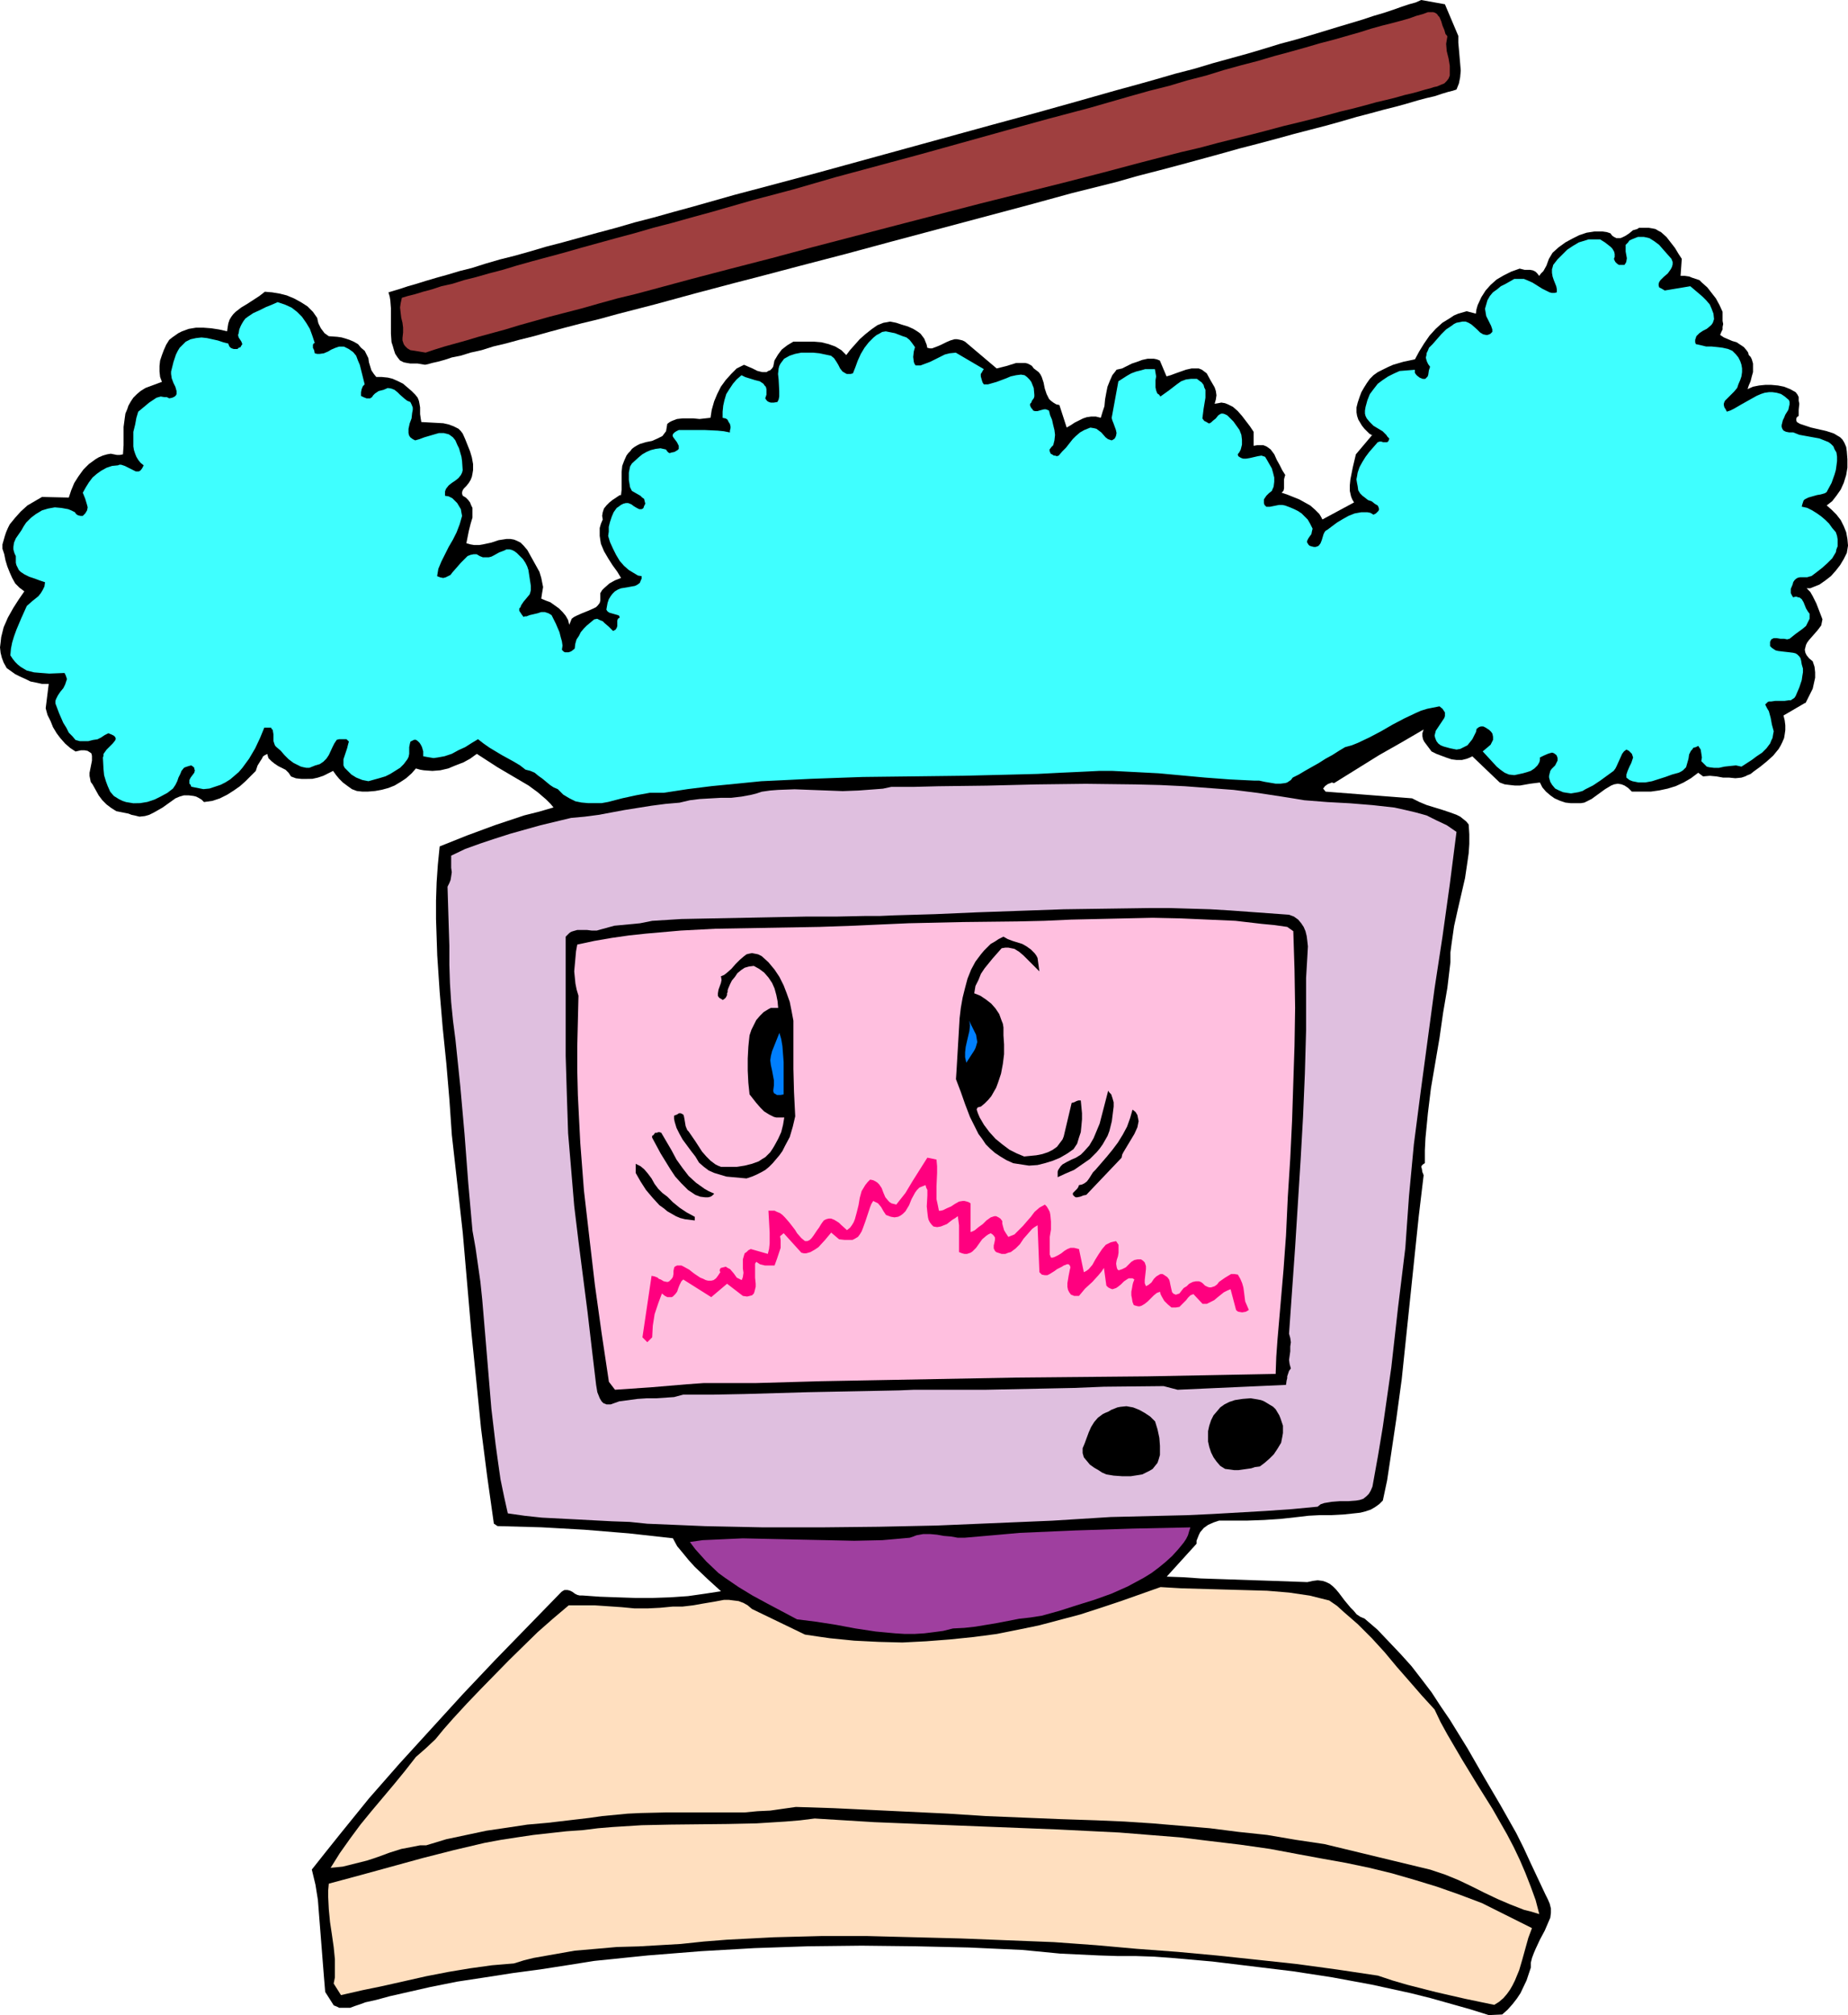 <?xml version="1.0" encoding="UTF-8" standalone="no"?>
<svg
   version="1.0"
   width="129.766mm"
   height="141.46mm"
   id="svg21"
   sodipodi:docname="Computer - Blowing Top.wmf"
   xmlns:inkscape="http://www.inkscape.org/namespaces/inkscape"
   xmlns:sodipodi="http://sodipodi.sourceforge.net/DTD/sodipodi-0.dtd"
   xmlns="http://www.w3.org/2000/svg"
   xmlns:svg="http://www.w3.org/2000/svg">
  <sodipodi:namedview
     id="namedview21"
     pagecolor="#ffffff"
     bordercolor="#000000"
     borderopacity="0.25"
     inkscape:showpageshadow="2"
     inkscape:pageopacity="0.0"
     inkscape:pagecheckerboard="0"
     inkscape:deskcolor="#d1d1d1"
     inkscape:document-units="mm" />
  <defs
     id="defs1">
    <pattern
       id="WMFhbasepattern"
       patternUnits="userSpaceOnUse"
       width="6"
       height="6"
       x="0"
       y="0" />
  </defs>
  <path
     style="fill:#000000;fill-opacity:1;fill-rule:evenodd;stroke:none"
     d="m 387.032,9.533 v 1.777 l 0.162,1.777 0.323,3.716 0.162,1.939 -0.162,1.777 -0.323,1.616 -0.323,0.808 -0.323,0.808 -0.97,0.323 -1.293,0.323 -1.616,0.485 -1.939,0.646 -2.101,0.485 -2.424,0.646 -2.747,0.808 -2.909,0.808 -3.232,0.808 -3.555,0.969 -3.717,0.969 -3.878,1.131 -4.04,1.131 -4.363,1.131 -4.363,1.131 -4.686,1.293 -4.848,1.293 -5.01,1.293 -5.171,1.454 -5.333,1.454 -5.333,1.454 -5.494,1.454 -5.656,1.454 -5.656,1.616 -11.635,2.908 -11.797,3.231 -24.24,6.463 -12.12,3.231 -11.958,3.231 -11.797,3.07 -11.635,3.07 -5.656,1.454 -5.494,1.454 -5.494,1.454 -5.333,1.454 -5.333,1.454 -5.01,1.293 -5.01,1.293 -4.686,1.293 -4.686,1.131 -4.363,1.131 -4.202,1.131 -4.04,1.131 -3.878,0.969 -3.555,0.969 -3.394,0.808 -3.07,0.969 -2.909,0.646 -2.586,0.808 -2.424,0.485 -1.939,0.646 -1.778,0.485 -1.454,0.323 -1.131,0.323 -0.808,0.162 -0.97,-0.162 -0.97,-0.162 h -1.939 l -0.97,-0.162 -0.808,-0.162 -0.97,-0.485 -0.646,-0.808 -0.646,-0.969 -0.323,-0.969 -0.323,-1.131 -0.323,-0.969 -0.162,-2.262 V 86.281 84.019 81.757 l -0.162,-2.1 -0.162,-0.969 -0.323,-1.131 1.616,-0.485 1.616,-0.485 1.939,-0.646 2.262,-0.646 2.586,-0.808 2.747,-0.808 2.909,-0.808 3.232,-0.969 3.232,-0.808 3.555,-1.131 3.878,-1.131 3.878,-0.969 4.04,-1.131 4.363,-1.293 4.363,-1.131 4.686,-1.293 4.686,-1.293 4.848,-1.293 5.01,-1.454 5.01,-1.293 5.171,-1.454 5.333,-1.454 10.827,-3.07 10.989,-2.908 11.474,-3.07 22.947,-6.301 22.947,-6.301 11.312,-3.07 10.989,-3.07 10.827,-3.07 5.333,-1.454 5.171,-1.454 5.01,-1.454 5.01,-1.293 4.848,-1.454 4.686,-1.293 4.686,-1.293 4.363,-1.293 4.202,-1.293 4.202,-1.131 3.878,-1.131 3.717,-1.131 3.717,-1.131 3.232,-0.969 3.232,-0.969 2.909,-0.969 2.747,-0.808 2.424,-0.808 2.262,-0.808 1.939,-0.646 1.778,-0.485 L 377.174,0 v 0 l 6.302,1.131 z"
     id="path1" />
  <path
     style="fill:#9f3f3f;fill-opacity:1;fill-rule:evenodd;stroke:none"
     d="m 384.123,9.694 -0.162,0.969 -0.162,0.969 0.162,1.939 0.485,1.939 0.323,1.939 v 0.969 0.808 0.808 l -0.323,0.808 -0.485,0.646 -0.646,0.646 -0.808,0.323 -1.131,0.485 -0.808,0.162 -0.97,0.323 -1.293,0.323 -1.616,0.485 -1.778,0.485 -2.101,0.485 -2.262,0.646 -2.586,0.646 -2.747,0.646 -2.909,0.808 -3.07,0.808 -3.394,0.808 -3.555,0.969 -3.717,0.969 -3.878,0.969 -4.04,0.969 -4.202,1.131 -4.363,1.131 -4.525,1.131 -4.525,1.131 -4.848,1.293 -4.848,1.131 -5.01,1.293 -5.01,1.293 -10.342,2.747 -10.666,2.747 -10.989,2.747 -10.989,2.747 -22.462,5.817 -11.15,2.908 -11.15,2.908 -10.827,2.908 -10.666,2.747 -10.504,2.747 -10.181,2.747 -4.848,1.293 -4.686,1.131 -4.686,1.293 -4.525,1.293 -4.363,1.131 -4.363,1.131 -4.04,1.131 -4.04,1.131 -3.717,1.131 -3.555,0.969 -3.555,0.969 -3.232,0.969 -2.909,0.808 -2.909,0.808 -2.586,0.808 -2.424,0.808 -1.939,-0.323 -0.97,-0.162 -1.131,-0.162 -0.808,-0.485 -0.646,-0.646 -0.323,-0.485 -0.162,-0.485 -0.162,-0.485 v -0.646 l 0.162,-1.454 v -1.293 l -0.162,-1.293 -0.323,-1.293 -0.162,-1.293 -0.162,-1.454 0.162,-1.131 0.323,-1.454 1.616,-0.485 1.939,-0.485 2.101,-0.646 2.424,-0.646 2.424,-0.808 2.909,-0.646 3.07,-0.969 3.232,-0.808 3.394,-0.969 3.717,-0.969 3.717,-1.131 4.04,-1.131 4.202,-1.131 4.202,-1.131 4.525,-1.293 4.686,-1.293 4.686,-1.293 4.848,-1.293 5.01,-1.454 5.01,-1.293 5.171,-1.454 5.333,-1.454 10.666,-3.07 10.989,-2.908 11.15,-3.231 22.786,-6.14 22.624,-6.301 11.15,-3.07 10.989,-2.908 10.666,-3.07 5.171,-1.454 5.171,-1.293 4.848,-1.454 5.01,-1.293 4.686,-1.454 4.686,-1.293 4.363,-1.131 4.363,-1.293 4.202,-1.131 4.04,-1.131 3.878,-1.131 3.717,-0.969 3.394,-0.969 3.394,-0.969 3.07,-0.969 2.909,-0.808 2.586,-0.646 2.424,-0.646 2.262,-0.646 1.778,-0.646 1.778,-0.485 1.293,-0.485 h 0.808 0.646 l 0.485,0.162 0.485,0.323 0.323,0.485 0.323,0.323 0.485,1.131 0.323,1.131 0.485,1.131 0.323,1.131 0.323,0.323 z"
     id="path2" />
  <path
     style="fill:#000000;fill-opacity:1;fill-rule:evenodd;stroke:none"
     d="m 446.339,68.669 -0.323,4.524 h 1.131 l 1.131,0.162 0.808,0.323 0.97,0.323 0.97,0.323 0.646,0.646 1.454,1.293 1.131,1.454 1.131,1.454 0.97,1.777 0.808,1.777 v 2.424 l 0.162,0.808 -0.162,0.808 v 0.646 l -0.323,0.646 -0.323,0.808 0.97,0.646 1.131,0.485 1.131,0.485 1.131,0.323 0.97,0.646 0.97,0.646 0.808,0.969 0.323,0.485 0.162,0.646 0.485,0.485 0.323,0.646 0.323,1.131 v 1.131 1.131 l -0.323,1.131 -0.323,1.293 -0.485,1.131 -0.323,0.969 1.454,-0.646 1.616,-0.323 1.616,-0.162 h 1.616 l 1.778,0.162 1.616,0.323 1.616,0.646 1.454,0.808 0.485,0.646 0.323,0.646 v 0.969 l 0.162,0.808 -0.162,1.616 v 0.808 0.808 l -0.485,0.323 -0.162,0.485 v 0.323 l 0.162,0.485 0.808,0.485 0.97,0.323 1.939,0.646 4.202,0.969 1.939,0.646 0.808,0.485 0.808,0.485 0.646,0.646 0.485,0.808 0.485,1.131 0.162,1.131 0.162,2.1 v 2.262 l -0.323,1.939 -0.646,2.1 -0.808,1.777 -1.131,1.616 -1.131,1.454 -1.454,1.131 1.293,1.131 1.293,1.293 1.131,1.454 0.808,1.616 0.646,1.616 0.323,1.777 0.162,1.777 -0.323,1.939 -0.808,1.616 -0.97,1.616 -1.131,1.454 -1.293,1.454 -1.454,1.131 -1.616,1.131 -0.808,0.323 -0.808,0.323 -0.808,0.323 h -0.97 l 0.97,0.969 0.646,1.131 0.485,0.969 0.485,0.969 0.808,2.1 0.808,2.1 -0.162,0.808 -0.162,0.808 -0.97,1.293 -1.131,1.293 -1.131,1.293 -0.485,0.646 -0.323,0.646 -0.162,0.646 -0.162,0.646 0.162,0.808 0.323,0.646 0.646,0.808 0.97,0.808 0.485,1.454 0.162,1.454 v 1.454 l -0.323,1.454 -0.323,1.454 -0.646,1.293 -0.646,1.293 -0.646,1.293 v -0.162 l -5.818,3.393 0.323,1.293 0.162,1.293 v 1.293 l -0.162,1.131 -0.162,0.969 -0.485,1.131 -0.485,0.969 -0.485,0.808 -1.454,1.777 -1.616,1.454 -1.778,1.454 -1.778,1.293 -0.808,0.646 -0.808,0.323 -0.646,0.323 -0.97,0.323 -1.616,0.162 -1.616,-0.162 h -1.616 l -1.778,-0.323 -1.778,-0.162 -1.778,0.162 -1.293,-0.969 -1.939,1.454 -1.939,1.131 -2.101,0.969 -2.101,0.646 -2.262,0.485 -2.262,0.323 h -2.424 -2.586 l -0.97,-0.969 -0.97,-0.646 -0.808,-0.323 -0.97,-0.162 -0.97,0.162 -0.808,0.323 -0.808,0.485 -0.808,0.485 -3.555,2.585 -0.97,0.485 -0.97,0.485 -0.97,0.162 h -0.97 -1.616 l -1.454,-0.162 -1.454,-0.485 -1.454,-0.646 -1.131,-0.808 -1.131,-0.969 -0.97,-1.131 -0.646,-1.293 -1.293,0.162 -1.293,0.162 -2.747,0.485 h -1.293 l -1.454,-0.162 -1.293,-0.162 -1.293,-0.485 -7.272,-6.948 -0.646,0.323 -0.808,0.323 -1.293,0.323 h -1.454 l -1.293,-0.162 -1.454,-0.485 -1.293,-0.485 -1.293,-0.485 -1.293,-0.646 -1.939,-2.585 -0.323,-0.646 -0.162,-0.808 v -0.808 l 0.323,-0.969 -5.818,3.393 -5.979,3.393 -5.979,3.716 -5.979,3.716 -0.646,-0.162 -0.323,0.162 -0.485,0.162 -0.323,0.162 -0.646,0.485 -0.485,0.646 0.646,0.808 22.947,1.777 0.97,0.485 0.97,0.485 1.939,0.808 2.101,0.646 2.101,0.646 1.939,0.646 1.778,0.646 0.97,0.485 0.808,0.646 0.808,0.646 0.646,0.808 0.162,2.585 v 2.585 l -0.162,2.424 -0.323,2.262 -0.646,4.363 -0.97,4.201 -0.97,4.201 -0.97,4.363 -0.323,2.262 -0.323,2.262 -0.323,2.424 v 2.585 l -0.808,6.786 -1.131,6.625 -0.97,6.786 -1.131,6.625 -1.131,6.625 -0.808,6.625 -0.646,6.625 -0.162,3.231 v 3.393 l -0.485,0.323 -0.323,0.323 -0.162,0.323 0.162,0.485 0.162,0.969 0.162,0.323 0.162,0.485 -1.293,10.825 -1.131,10.825 -1.131,10.825 -1.131,10.825 -1.131,10.825 -1.454,10.664 -1.616,10.825 -0.808,5.332 -1.131,5.332 -0.97,0.969 -1.131,0.808 -1.131,0.646 -1.454,0.485 -1.293,0.323 -1.454,0.162 -3.07,0.323 -3.07,0.162 h -3.07 l -3.07,0.162 -1.293,0.162 -1.454,0.162 -4.363,0.485 -4.686,0.323 -4.525,0.162 h -4.363 -1.616 -1.454 l -1.454,0.485 -1.454,0.646 -1.131,0.808 -0.97,1.131 -0.323,0.646 -0.323,0.808 -0.323,0.808 v 0.808 l -7.918,8.725 4.363,0.162 4.686,0.323 19.23,0.646 4.525,0.162 4.525,0.162 1.454,-0.323 1.293,-0.162 1.293,0.162 0.97,0.323 0.97,0.485 0.808,0.646 0.808,0.808 0.808,0.969 1.454,1.939 1.616,1.939 0.808,0.808 0.808,0.969 0.97,0.646 1.131,0.485 3.394,2.908 3.07,3.231 3.07,3.231 2.909,3.231 2.747,3.555 2.586,3.393 2.424,3.716 2.424,3.555 4.686,7.594 4.363,7.594 4.363,7.432 4.202,7.432 1.939,3.878 1.939,4.201 3.878,8.24 0.646,1.293 0.485,1.131 0.323,1.293 v 1.131 l -0.162,1.293 -0.485,1.131 -0.97,2.262 -1.293,2.424 -1.131,2.424 -0.485,1.131 -0.485,1.293 -0.323,1.293 v 1.293 l -1.131,3.393 -1.616,3.393 -0.97,1.454 -1.131,1.454 -1.293,1.454 -1.454,1.293 -3.555,0.162 -5.171,-1.616 -5.171,-1.454 -5.171,-1.454 -5.171,-1.293 -5.171,-1.131 -5.171,-1.131 -10.504,-1.939 -10.504,-1.616 -10.666,-1.293 -10.666,-1.293 -10.989,-0.969 -4.525,-0.323 -4.848,-0.162 h -4.848 l -5.01,-0.162 -10.181,-0.485 -5.01,-0.485 -5.01,-0.485 -14.221,-0.646 -14.221,-0.323 -14.221,-0.162 -14.221,0.162 -14.221,0.485 -14.059,0.808 -14.221,1.131 -14.221,1.454 -7.11,1.131 -7.272,1.131 -7.272,0.969 -7.272,1.131 -7.434,1.131 -7.272,1.454 -7.11,1.616 -3.555,0.808 -3.555,0.969 -1.454,0.323 -1.454,0.323 -1.293,0.485 -1.454,0.485 -1.293,0.485 h -1.454 -1.454 l -0.646,-0.323 -0.808,-0.323 -2.262,-3.555 -0.323,-3.878 -0.323,-4.039 -0.646,-8.24 -0.323,-4.039 -0.323,-4.201 -0.646,-4.039 -0.97,-4.039 3.717,-4.686 3.878,-4.847 7.595,-9.371 8.08,-9.21 8.403,-9.21 8.403,-9.21 8.565,-9.048 17.614,-18.096 0.485,-0.323 0.323,-0.162 h 0.808 l 0.646,0.162 0.646,0.323 0.646,0.485 0.646,0.323 0.646,0.162 h 0.808 l 4.525,0.323 4.525,0.162 4.848,0.162 h 4.686 l 4.686,-0.162 4.686,-0.323 4.525,-0.646 4.202,-0.646 -1.778,-1.616 -1.778,-1.616 -3.394,-3.231 -1.616,-1.777 -1.454,-1.777 -1.616,-1.939 -1.131,-2.1 -11.635,-1.293 -11.797,-0.969 -11.474,-0.646 -11.635,-0.323 -0.97,-0.646 -1.778,-12.603 -1.616,-12.603 -1.293,-12.926 -1.293,-12.764 -1.131,-13.088 -1.131,-13.088 -1.454,-13.088 -1.454,-12.926 -0.646,-9.371 -0.808,-9.533 -0.97,-9.533 -0.808,-9.533 -0.646,-9.694 -0.162,-4.847 -0.162,-4.847 v -4.847 l 0.162,-4.847 0.323,-4.686 0.485,-4.847 7.272,-2.908 7.434,-2.747 3.878,-1.293 3.878,-1.293 3.878,-0.969 3.878,-1.131 -0.808,-0.969 -1.131,-1.131 -2.262,-1.939 -2.424,-1.777 -2.747,-1.616 -2.747,-1.616 -2.747,-1.616 -2.747,-1.777 -2.747,-1.777 -1.778,1.293 -1.778,0.969 -2.101,0.808 -1.939,0.808 -2.101,0.485 -2.101,0.162 -2.262,-0.162 -0.97,-0.162 -1.131,-0.323 -1.131,1.293 -1.454,1.293 -1.454,0.969 -1.616,0.969 -1.616,0.646 -1.778,0.485 -1.778,0.323 -1.939,0.162 h -1.454 l -1.454,-0.162 -1.293,-0.485 -1.131,-0.808 -1.293,-0.969 -0.97,-0.969 -0.808,-0.969 -0.808,-1.131 -1.293,0.646 -1.293,0.646 -1.454,0.485 -1.454,0.323 H 81.446 79.992 l -1.454,-0.162 -1.293,-0.485 -0.646,-0.969 -0.808,-0.808 -0.97,-0.485 -0.97,-0.485 -0.97,-0.646 -0.808,-0.646 -0.808,-0.808 -0.162,-0.485 -0.162,-0.646 -0.646,0.323 -0.485,0.323 -0.323,0.646 -0.323,0.485 -0.808,1.293 -0.485,1.454 -1.293,1.293 -1.454,1.454 -1.454,1.293 -1.616,1.131 -1.778,1.131 -1.939,0.969 -1.939,0.646 -1.131,0.162 -1.131,0.162 -0.646,-0.646 -0.808,-0.485 -0.646,-0.323 -0.646,-0.162 -1.293,-0.162 h -1.293 l -1.131,0.323 -1.131,0.485 -2.262,1.616 -1.131,0.808 -1.131,0.646 -1.131,0.646 -1.293,0.646 -1.131,0.323 -1.454,0.162 -1.293,-0.323 -0.808,-0.162 -0.808,-0.323 -0.808,-0.162 -0.808,-0.162 -1.616,-0.323 -1.293,-0.808 -1.293,-0.969 -1.131,-1.131 -0.97,-1.293 -0.808,-1.454 -0.808,-1.454 -0.485,-0.646 -0.162,-0.808 -0.162,-0.808 v -0.808 l 0.323,-1.616 0.323,-1.616 v -0.808 -0.485 l -0.162,-0.646 -0.485,-0.323 -0.485,-0.323 -0.808,-0.162 h -0.97 l -1.454,0.323 -1.454,-0.969 -1.293,-1.131 -1.293,-1.454 -0.97,-1.293 -0.97,-1.616 -0.646,-1.616 -0.808,-1.616 -0.485,-1.777 0.808,-6.463 H 11.15 L 9.696,181.125 8.08,180.802 6.787,180.156 5.333,179.509 4.04,178.863 1.778,177.247 0.97,175.793 0.485,174.501 0.162,173.208 0,171.754 l 0.162,-1.293 0.162,-1.454 0.323,-1.293 0.323,-1.293 1.131,-2.585 1.454,-2.585 1.454,-2.262 1.454,-2.1 -0.646,-0.485 -0.646,-0.485 -1.131,-1.131 -0.808,-1.454 -0.646,-1.454 -0.646,-1.616 -0.485,-1.616 -0.323,-1.616 -0.485,-1.454 v -1.131 l 0.323,-1.131 0.323,-1.131 0.323,-0.969 0.485,-1.131 0.485,-0.969 1.454,-1.777 1.454,-1.616 1.778,-1.616 1.939,-1.131 1.939,-1.131 7.11,0.162 0.646,-1.939 0.808,-1.939 1.131,-1.777 1.293,-1.777 1.454,-1.454 1.778,-1.293 0.808,-0.485 1.131,-0.485 1.131,-0.323 0.97,-0.162 0.808,0.162 0.808,0.162 h 0.808 l 0.808,-0.162 0.162,-2.424 v -2.424 -2.424 l 0.323,-2.424 0.162,-1.131 0.485,-1.131 0.323,-0.969 0.646,-1.131 0.646,-0.969 0.97,-0.969 0.97,-0.808 1.293,-0.808 4.363,-1.616 -0.485,-1.293 -0.162,-1.454 v -1.454 l 0.162,-1.454 0.485,-1.454 0.485,-1.293 0.646,-1.454 0.808,-1.293 0.808,-0.646 1.616,-1.131 0.97,-0.485 1.778,-0.646 1.939,-0.323 h 1.939 l 2.101,0.162 2.101,0.323 2.101,0.485 0.162,-1.131 0.162,-0.969 0.323,-0.969 0.485,-0.808 0.485,-0.646 0.646,-0.646 1.454,-1.131 1.616,-0.969 3.232,-2.1 1.454,-1.131 1.939,0.162 1.939,0.323 1.939,0.485 1.939,0.808 1.778,0.969 1.778,1.131 1.454,1.454 1.131,1.616 0.162,0.808 0.162,0.646 0.323,0.646 0.323,0.646 0.97,1.293 1.131,0.808 2.262,0.162 1.131,0.162 1.131,0.323 0.97,0.323 1.131,0.485 1.131,0.646 0.808,0.969 0.97,0.808 0.485,0.969 0.485,0.969 0.162,1.131 0.646,2.1 0.646,0.969 0.646,0.808 h 1.454 l 1.616,0.162 1.293,0.323 1.454,0.646 1.293,0.646 1.131,0.969 1.131,0.969 0.97,0.969 0.646,0.808 0.323,0.808 0.162,0.808 0.162,0.969 v 1.777 l 0.162,1.131 0.162,0.969 5.818,0.323 1.454,0.323 1.293,0.485 1.293,0.646 0.646,0.646 0.485,0.646 0.646,1.454 0.646,1.616 0.646,1.616 0.485,1.616 0.323,1.777 v 1.616 l -0.162,0.969 -0.162,0.808 -0.323,0.808 -0.485,0.808 -0.646,0.808 -0.646,0.646 -0.323,0.485 -0.162,0.485 v 0.485 l 0.162,0.485 0.808,0.485 0.646,0.646 0.485,0.646 0.323,0.808 0.323,0.646 v 0.808 1.777 l -0.485,1.616 -0.485,1.939 -0.323,1.616 -0.323,1.616 1.131,0.323 0.97,0.162 h 1.293 l 0.97,-0.162 2.262,-0.485 1.939,-0.646 2.101,-0.323 h 0.97 l 0.97,0.162 0.808,0.323 0.97,0.485 0.808,0.808 0.97,1.131 1.616,2.908 0.808,1.454 0.808,1.454 0.485,1.616 0.323,1.616 0.162,0.808 -0.162,0.969 -0.162,0.969 -0.162,1.131 1.131,0.485 1.293,0.485 1.131,0.808 1.131,0.808 0.97,0.969 0.808,0.969 0.646,1.131 0.323,1.293 0.323,-0.808 0.323,-0.808 0.646,-0.485 0.646,-0.323 1.454,-0.646 1.616,-0.646 1.454,-0.646 0.646,-0.323 0.485,-0.485 0.485,-0.646 0.162,-0.646 v -0.808 -1.131 l 0.485,-0.808 0.485,-0.485 1.454,-1.293 1.454,-0.808 1.616,-0.646 -0.97,-1.616 -1.293,-1.777 -1.131,-1.777 -1.131,-1.939 -0.808,-1.939 -0.162,-0.969 -0.162,-1.131 v -0.969 -1.131 l 0.323,-1.131 0.485,-1.131 -0.162,-0.969 0.162,-0.969 0.323,-0.969 0.646,-0.808 0.808,-0.808 0.808,-0.646 1.939,-1.293 h 0.323 l 0.162,-1.454 v -4.686 l 0.162,-1.616 0.485,-1.293 0.646,-1.454 0.485,-0.646 0.485,-0.485 0.485,-0.646 0.646,-0.485 0.808,-0.485 0.646,-0.323 1.616,-0.485 1.616,-0.323 1.454,-0.646 0.646,-0.323 0.646,-0.323 0.485,-0.646 0.485,-0.646 0.162,-0.969 0.162,-0.969 0.646,-0.485 0.646,-0.323 1.293,-0.485 1.454,-0.162 h 2.909 l 1.616,0.162 1.454,-0.162 1.454,-0.162 0.323,-2.1 0.646,-2.262 0.808,-1.939 0.97,-1.939 1.293,-1.777 1.454,-1.616 1.454,-1.454 0.97,-0.485 0.97,-0.485 1.131,0.485 1.131,0.485 1.293,0.646 1.293,0.323 h 1.131 l 0.485,-0.323 0.485,-0.162 0.485,-0.485 0.323,-0.485 0.162,-0.808 0.162,-0.808 0.97,-1.616 0.97,-1.293 1.454,-1.131 1.616,-0.969 h 1.778 1.778 1.939 l 1.939,0.162 1.939,0.485 1.778,0.646 0.808,0.485 0.808,0.485 0.646,0.646 0.646,0.646 0.97,-1.293 1.293,-1.454 1.293,-1.454 1.454,-1.293 1.616,-1.293 1.616,-1.131 1.616,-0.646 0.97,-0.162 0.808,-0.162 1.616,0.323 1.454,0.485 1.616,0.485 1.454,0.646 1.293,0.808 0.646,0.485 0.485,0.646 0.485,0.646 0.323,0.808 0.323,0.808 0.162,0.808 0.646,0.162 h 0.646 l 1.293,-0.485 1.131,-0.485 1.293,-0.646 1.131,-0.485 1.131,-0.323 h 0.646 l 0.808,0.162 0.646,0.162 0.646,0.323 8.403,7.109 1.293,-0.323 1.293,-0.323 2.586,-0.808 h 1.293 1.131 l 0.646,0.162 0.646,0.323 0.485,0.323 0.485,0.646 0.646,0.485 0.646,0.485 0.485,0.646 0.323,0.646 0.485,1.454 0.323,1.616 0.485,1.454 0.323,0.646 0.323,0.646 0.485,0.485 0.646,0.485 0.808,0.485 0.808,0.162 1.939,5.978 1.131,-0.646 0.97,-0.646 2.262,-1.131 0.97,-0.323 1.131,-0.162 h 1.293 l 1.293,0.323 0.485,-1.616 0.485,-1.454 0.162,-1.777 0.323,-1.777 0.323,-1.616 0.646,-1.616 0.646,-1.454 0.646,-0.808 0.485,-0.646 1.454,-0.323 2.586,-1.293 1.454,-0.485 1.293,-0.485 1.454,-0.323 h 1.616 l 0.808,0.162 0.808,0.323 1.778,4.201 1.131,-0.323 1.293,-0.485 2.747,-0.969 1.454,-0.323 h 1.293 0.646 l 0.808,0.323 0.646,0.485 0.646,0.485 0.97,1.777 1.131,1.939 0.323,0.969 0.162,1.131 -0.162,1.131 -0.323,1.131 0.97,-0.162 0.808,-0.162 0.97,0.162 0.808,0.323 0.646,0.323 0.646,0.323 1.293,1.131 1.131,1.293 2.101,2.747 0.97,1.454 v 3.716 l 0.97,-0.162 h 0.808 0.808 l 0.808,0.323 0.485,0.323 0.646,0.485 0.97,1.293 0.646,1.454 0.808,1.454 0.646,1.293 0.808,1.293 -0.162,0.485 -0.162,0.646 v 0.646 0.646 1.131 l -0.162,0.646 -0.485,0.485 1.454,0.485 1.616,0.646 1.616,0.646 1.454,0.808 1.454,0.808 1.293,1.131 1.131,1.131 0.485,0.808 0.323,0.646 8.403,-4.524 -0.485,-0.808 -0.323,-0.808 -0.323,-1.454 v -1.454 l 0.162,-1.616 0.646,-3.231 0.808,-3.393 4.363,-5.17 v 0.162 l -0.808,-0.485 -0.646,-0.646 -0.646,-0.646 -0.646,-0.808 -0.485,-0.808 -0.485,-0.808 -0.323,-0.969 -0.162,-0.969 v -1.293 l 0.323,-1.293 0.485,-1.454 0.485,-1.293 0.646,-1.131 0.808,-1.293 0.808,-1.131 0.97,-0.969 1.131,-0.808 1.293,-0.646 1.293,-0.646 1.454,-0.646 2.747,-0.808 3.07,-0.646 1.131,-2.1 1.293,-2.1 1.454,-2.1 1.616,-1.777 1.778,-1.616 2.101,-1.293 0.97,-0.646 1.131,-0.485 1.131,-0.323 1.131,-0.323 2.424,0.646 0.162,-1.131 0.323,-1.131 0.97,-2.1 1.131,-1.777 1.293,-1.454 1.616,-1.454 1.939,-1.131 1.939,-0.969 2.262,-0.808 0.646,0.162 0.646,0.162 h 0.646 0.808 l 0.808,0.162 0.646,0.323 0.485,0.485 0.485,0.646 0.485,-0.646 0.646,-0.646 0.808,-1.454 0.646,-1.777 0.97,-1.616 1.616,-1.454 1.778,-1.293 1.778,-0.969 1.939,-0.969 1.939,-0.646 2.101,-0.323 h 1.131 0.97 l 1.131,0.162 0.97,0.323 0.485,0.646 0.485,0.323 0.646,0.323 h 0.485 0.485 l 0.485,-0.162 0.97,-0.485 0.97,-0.646 0.97,-0.808 1.131,-0.323 0.485,-0.323 h 0.646 0.97 0.97 l 0.97,0.162 0.808,0.162 0.808,0.485 0.646,0.323 1.454,1.293 1.131,1.454 1.131,1.454 0.97,1.616 z"
     id="path3" />
  <path
     style="fill:#3fffff;fill-opacity:1;fill-rule:evenodd;stroke:none"
     d="m 443.591,68.669 0.323,0.808 v 0.646 l -0.162,0.646 -0.323,0.646 -0.808,1.131 -1.131,0.969 -0.808,0.808 -0.323,0.485 -0.162,0.485 v 0.485 l 0.162,0.485 0.646,0.323 0.808,0.485 6.787,-1.131 2.101,1.777 1.131,0.969 0.97,0.969 0.97,1.131 0.485,1.131 0.485,1.293 0.162,1.454 -0.162,0.485 -0.162,0.485 -0.323,0.485 -0.323,0.323 -0.97,0.808 -0.97,0.485 -0.97,0.646 -0.808,0.808 -0.162,0.485 -0.162,0.485 v 0.646 l 0.162,0.485 1.454,0.323 1.293,0.323 h 1.454 l 1.616,0.162 1.293,0.162 1.454,0.323 1.131,0.485 0.485,0.485 0.485,0.485 0.646,0.808 0.485,0.969 0.323,0.969 0.162,0.969 v 0.969 l -0.162,1.131 -0.323,0.969 -0.485,1.131 -0.162,0.485 -0.162,0.485 -0.808,0.969 -0.808,0.808 -0.808,0.808 -0.808,0.808 -0.162,0.323 -0.162,0.485 v 0.323 l 0.162,0.646 0.323,0.485 0.323,0.646 0.97,-0.323 0.97,-0.485 1.939,-1.131 4.04,-2.262 1.131,-0.485 0.97,-0.323 1.131,-0.162 h 0.97 l 1.131,0.162 1.131,0.323 0.97,0.646 1.131,0.969 0.162,0.485 v 0.646 l -0.323,1.454 -0.808,1.293 -0.323,0.808 -0.323,0.646 -0.162,0.646 -0.162,0.646 v 0.485 l 0.162,0.485 0.323,0.485 0.646,0.323 0.808,0.162 h 1.131 l 1.616,0.646 3.555,0.646 1.778,0.323 1.616,0.646 0.808,0.323 0.646,0.485 0.646,0.646 0.323,0.808 0.485,0.808 0.162,1.131 v 1.131 l -0.162,1.293 -0.162,1.131 -0.323,1.131 -0.808,2.262 -1.131,2.1 -0.162,0.323 -0.485,0.323 -1.131,0.323 -0.97,0.162 -1.131,0.323 -1.131,0.323 -0.97,0.485 -0.323,0.323 -0.162,0.485 -0.162,0.485 -0.162,0.646 1.454,0.323 1.293,0.646 1.293,0.808 1.131,0.808 1.131,0.969 0.97,0.969 0.808,1.131 0.97,1.131 0.323,0.969 0.162,0.969 v 0.969 0.808 l -0.323,0.808 -0.162,0.808 -0.485,0.808 -0.485,0.808 -1.293,1.293 -1.454,1.293 -1.454,1.131 -0.646,0.485 -0.646,0.485 -0.646,0.162 -0.485,0.162 h -1.939 l -0.646,0.162 -0.485,0.323 -0.323,0.323 -0.323,0.485 -0.162,0.646 -0.485,1.131 v 0.646 0.485 l 0.323,0.646 0.323,0.485 0.485,-0.162 h 0.485 l 0.323,0.162 h 0.323 l 0.646,0.485 0.485,0.808 0.646,1.616 0.485,0.808 0.485,0.646 v 0.646 0.646 l -0.485,0.969 -0.485,0.969 -0.97,0.808 -1.778,1.293 -0.808,0.646 -0.808,0.646 -0.646,0.162 -0.808,-0.162 h -0.97 l -0.97,-0.162 h -0.808 l -0.323,0.162 -0.323,0.162 -0.162,0.323 -0.162,0.323 v 0.485 0.646 l 0.485,0.485 0.485,0.323 0.485,0.323 0.646,0.162 1.293,0.162 1.454,0.162 1.293,0.162 0.646,0.162 0.485,0.323 0.485,0.485 0.323,0.485 0.162,0.646 0.162,0.969 0.323,1.131 v 0.969 l -0.162,0.969 -0.162,1.131 -0.646,1.939 -0.97,2.262 -0.323,0.485 -0.485,0.323 -0.485,0.323 h -0.485 l -1.131,0.162 h -2.424 l -1.131,0.162 h -0.646 l -0.323,0.162 -0.323,0.323 -0.323,0.323 0.485,0.969 0.485,0.808 0.485,1.777 0.323,1.777 0.485,1.777 -0.162,0.808 -0.162,0.969 -0.323,0.646 -0.323,0.808 -0.97,1.293 -1.131,1.131 -1.454,0.969 -1.293,0.969 -2.747,1.777 -1.454,-0.323 -1.616,0.162 -1.454,0.162 -1.454,0.323 h -1.293 l -1.293,-0.162 -0.646,-0.162 -0.485,-0.485 -0.485,-0.485 -0.485,-0.485 0.162,-0.969 -0.162,-1.131 -0.162,-0.969 -0.323,-0.485 -0.323,-0.485 -0.646,0.323 -0.646,0.162 -0.323,0.485 -0.323,0.323 -0.485,0.969 -0.162,1.131 -0.323,1.131 -0.323,1.131 -0.323,0.323 -0.485,0.485 -0.485,0.323 -0.646,0.323 -1.778,0.485 -1.778,0.646 -3.555,1.131 -1.778,0.323 h -1.778 l -0.808,-0.162 -0.808,-0.162 -0.808,-0.323 -0.808,-0.646 v -0.323 -0.485 l 0.323,-0.969 0.485,-1.131 0.485,-0.969 0.323,-0.969 0.162,-0.485 -0.162,-0.485 -0.162,-0.485 -0.323,-0.323 -0.485,-0.485 -0.646,-0.323 -0.646,0.485 -0.485,0.646 -1.454,3.231 -0.323,0.646 -0.485,0.646 -1.778,1.293 -1.778,1.293 -1.939,1.293 -1.939,0.969 -0.808,0.485 -1.131,0.323 -0.97,0.162 -0.97,0.162 -1.131,-0.162 -0.97,-0.162 -1.131,-0.485 -0.97,-0.485 -0.808,-0.969 -0.485,-0.808 -0.323,-1.131 v -0.485 l 0.162,-0.646 0.162,-0.646 0.323,-0.485 0.485,-0.485 0.485,-0.485 0.323,-0.646 0.323,-0.646 v -0.646 l -0.162,-0.485 -0.162,-0.323 -0.646,-0.485 -0.485,-0.162 -0.646,0.162 -0.485,0.162 -1.131,0.485 -0.97,0.485 v 0.646 l -0.162,0.646 -0.485,0.808 -0.808,0.808 -0.97,0.646 -0.97,0.323 -1.131,0.323 -2.262,0.485 -1.454,-0.162 -1.131,-0.485 -1.131,-0.808 -0.97,-0.808 -1.778,-1.939 -1.939,-2.1 0.97,-0.808 1.131,-0.969 0.323,-0.646 0.323,-0.646 v -0.808 l -0.162,-0.808 -0.323,-0.485 -0.485,-0.485 -0.485,-0.323 -0.485,-0.323 -0.646,-0.323 h -0.646 l -0.485,0.162 -0.646,0.485 -0.162,0.808 -0.485,0.969 -0.485,0.969 -0.646,0.808 -0.646,0.808 -0.97,0.485 -0.97,0.485 -0.97,0.162 -0.808,-0.162 -0.808,-0.162 -1.778,-0.485 -0.808,-0.323 -0.646,-0.485 -0.485,-0.646 -0.323,-0.808 -0.162,-0.646 0.162,-0.646 0.162,-0.646 0.323,-0.485 0.646,-0.969 0.646,-0.969 0.646,-0.969 0.162,-0.485 v -0.485 -0.485 l -0.323,-0.485 -0.323,-0.485 -0.808,-0.646 -1.616,0.323 -1.616,0.323 -1.616,0.485 -1.454,0.646 -3.07,1.454 -3.07,1.616 -3.07,1.777 -3.07,1.616 -3.07,1.454 -1.616,0.646 -1.778,0.485 -1.616,0.969 -1.778,1.131 -1.778,0.969 -1.778,1.131 -3.717,2.1 -1.616,0.969 -1.616,0.808 -0.485,0.646 -0.485,0.323 -0.485,0.323 -0.485,0.162 -1.293,0.162 h -1.293 l -2.909,-0.485 -1.454,-0.323 h -1.293 l -3.394,-0.162 -3.232,-0.162 -6.464,-0.485 -12.282,-1.131 -6.141,-0.323 -6.302,-0.323 h -3.232 l -3.232,0.162 -3.394,0.162 -3.555,0.162 -6.302,0.323 -6.302,0.162 -6.626,0.162 -6.626,0.162 -13.251,0.162 -13.574,0.162 -13.574,0.485 -6.626,0.323 -6.787,0.323 -6.464,0.646 -6.626,0.646 -6.464,0.808 -6.302,0.969 h -1.778 -1.939 l -1.778,0.323 -1.778,0.323 -3.717,0.808 -3.717,0.969 -1.778,0.323 h -1.778 -1.778 l -1.778,-0.162 -1.616,-0.323 -1.616,-0.808 -1.616,-0.969 -0.646,-0.646 -0.808,-0.808 -1.131,-0.485 -0.97,-0.646 -1.939,-1.616 -1.131,-0.808 -0.97,-0.808 -1.131,-0.485 -1.293,-0.323 -1.454,-1.131 -1.616,-0.969 -3.232,-1.777 -3.232,-1.939 -1.616,-1.131 -1.454,-1.131 -1.616,0.969 -1.778,1.131 -1.778,0.808 -1.778,0.969 -1.939,0.646 -1.778,0.323 -1.131,0.162 -0.97,-0.162 -0.97,-0.162 -0.808,-0.162 v -0.646 -0.646 l -0.323,-1.131 -0.323,-0.646 -0.323,-0.485 -0.485,-0.485 -0.485,-0.323 h -0.485 l -0.323,0.162 -0.323,0.162 -0.323,0.162 -0.162,0.646 -0.162,0.808 v 0.808 0.969 l -0.162,0.808 -0.323,0.646 -0.97,1.293 -0.97,0.969 -1.293,0.808 -1.293,0.808 -1.293,0.646 -1.616,0.485 -2.909,0.808 -1.616,-0.323 -1.616,-0.646 -1.293,-0.808 -1.293,-1.293 -0.485,-0.485 -0.323,-0.646 v -0.808 -0.808 l 0.485,-1.454 0.485,-1.454 0.162,-0.646 0.162,-0.646 0.162,-0.485 -0.323,-0.323 -0.323,-0.323 h -0.646 -0.808 -0.485 l -0.646,0.162 -0.646,0.969 -0.485,0.969 -0.97,2.1 -0.646,0.969 -0.808,0.808 -0.97,0.646 -1.131,0.323 -0.808,0.323 -0.808,0.323 h -0.808 l -0.808,-0.162 -0.646,-0.162 -0.646,-0.323 -1.293,-0.646 -1.293,-0.969 -1.131,-1.131 -0.97,-1.131 -1.131,-0.969 -0.323,-0.323 -0.162,-0.323 -0.323,-0.969 v -1.777 l -0.162,-0.969 v -0.162 l -0.323,-0.323 -0.162,-0.323 h -0.485 -0.485 -0.808 l -1.131,2.747 -1.293,2.747 -1.616,2.747 -1.778,2.424 -0.97,1.131 -1.131,0.969 -1.131,0.969 -1.293,0.808 -1.293,0.646 -1.454,0.485 -1.454,0.485 -1.616,0.162 -3.232,-0.646 -0.162,-0.485 -0.323,-0.323 v -0.969 l 0.323,-0.646 0.485,-0.646 0.485,-0.646 0.162,-0.646 -0.162,-0.323 v -0.323 l -0.323,-0.323 -0.485,-0.323 -0.646,0.162 -0.485,0.162 -0.485,0.162 -0.323,0.162 -0.646,0.808 -0.323,0.808 -0.485,0.969 -0.323,0.969 -0.485,0.969 -0.646,0.969 -1.454,1.131 -1.778,0.969 -1.616,0.808 -1.939,0.646 -1.939,0.323 H 35.39 l -0.97,-0.162 -0.97,-0.162 -0.97,-0.323 -0.97,-0.485 -1.293,-0.808 -0.97,-1.131 -0.646,-1.454 -0.485,-1.293 -0.485,-1.616 -0.162,-1.616 -0.162,-3.07 0.162,-0.485 v -0.485 l 0.808,-1.131 0.808,-0.808 0.808,-0.808 0.646,-0.808 0.162,-0.323 v -0.323 l -0.162,-0.323 -0.323,-0.323 -0.646,-0.323 -0.808,-0.323 -0.97,0.485 -0.97,0.646 -0.97,0.485 -1.131,0.162 -1.293,0.323 h -1.131 -1.131 l -1.131,-0.323 -0.808,-0.969 -0.97,-0.969 -0.646,-1.293 -0.808,-1.293 -1.131,-2.585 -0.97,-2.585 v -0.646 l 0.162,-0.485 0.485,-0.969 0.646,-0.969 0.808,-0.969 0.485,-0.969 0.323,-0.969 0.162,-0.485 -0.162,-0.485 -0.162,-0.485 -0.323,-0.646 -4.04,0.162 -2.101,-0.162 -1.939,-0.162 -1.939,-0.485 -0.808,-0.485 -0.808,-0.485 -0.808,-0.646 -0.646,-0.646 -0.646,-0.808 -0.646,-0.969 0.162,-1.777 0.323,-1.616 0.485,-1.616 0.646,-1.777 1.293,-3.07 1.454,-3.231 1.454,-1.293 1.616,-1.293 0.646,-0.808 0.485,-0.808 0.485,-0.969 0.162,-1.131 -1.454,-0.485 -1.293,-0.485 -1.454,-0.485 -1.293,-0.646 -0.97,-0.646 -0.485,-0.485 -0.323,-0.646 -0.323,-0.646 -0.162,-0.646 v -0.808 -0.969 l -0.323,-0.646 -0.162,-0.485 -0.162,-0.646 v -0.646 l 0.162,-1.131 0.485,-1.131 1.454,-2.1 0.646,-1.131 0.646,-0.969 1.293,-1.293 1.293,-0.969 1.616,-0.969 1.616,-0.485 1.778,-0.323 1.778,0.162 1.778,0.323 0.808,0.323 0.97,0.485 0.323,0.485 0.485,0.323 0.646,0.162 h 0.646 l 0.646,-0.646 0.485,-0.808 0.162,-0.808 -0.162,-0.646 -0.485,-1.616 -0.646,-1.616 0.808,-1.454 0.808,-1.293 0.97,-1.293 1.131,-0.969 1.131,-0.808 1.454,-0.808 1.454,-0.485 1.616,-0.162 0.323,-0.162 h 0.485 l 0.97,0.323 1.939,0.969 0.97,0.485 h 0.323 0.485 l 0.323,-0.162 0.323,-0.323 0.323,-0.485 0.323,-0.646 -0.808,-0.646 -0.646,-0.808 -0.485,-0.808 -0.323,-0.808 -0.323,-0.969 -0.162,-0.969 v -1.939 -1.939 l 0.485,-1.939 0.323,-1.777 0.485,-1.616 1.939,-1.616 0.97,-0.808 0.97,-0.646 0.97,-0.646 1.131,-0.323 0.97,0.162 h 0.646 l 0.646,0.323 0.808,-0.162 0.646,-0.323 0.323,-0.323 0.162,-0.323 v -0.485 -0.323 l -0.323,-1.131 -0.485,-0.969 -0.485,-1.293 -0.162,-1.131 v -0.646 l 0.162,-0.646 0.485,-1.939 0.323,-0.969 0.323,-0.969 0.485,-0.969 0.485,-0.808 0.808,-0.808 0.808,-0.808 0.646,-0.323 0.646,-0.323 1.454,-0.323 1.454,-0.162 1.454,0.162 1.454,0.323 1.454,0.323 1.454,0.485 1.293,0.323 0.162,0.485 0.162,0.323 0.323,0.323 0.323,0.162 0.485,0.162 h 0.485 0.485 l 0.323,-0.323 0.485,-0.162 0.162,-0.323 0.323,-0.485 -0.162,-0.485 -0.162,-0.323 -0.323,-0.485 -0.323,-0.485 -0.162,-0.646 0.162,-0.485 0.162,-0.969 0.323,-0.808 0.323,-0.646 0.485,-0.808 0.485,-0.646 0.646,-0.485 1.454,-0.969 1.778,-0.808 1.616,-0.808 0.808,-0.323 0.808,-0.323 1.454,-0.646 0.97,0.323 0.97,0.323 1.778,0.808 1.454,1.131 1.293,1.293 1.131,1.616 0.97,1.616 0.646,1.777 0.646,1.939 -0.323,0.162 -0.162,0.323 v 0.485 0.323 l 0.162,0.323 0.162,0.323 0.162,0.808 0.646,0.162 h 0.646 l 1.131,-0.162 1.131,-0.485 0.808,-0.485 1.131,-0.485 0.97,-0.323 h 0.646 0.646 l 0.646,0.323 0.646,0.323 1.131,0.808 0.808,0.969 0.485,1.293 0.485,1.131 0.646,2.585 0.323,1.293 0.323,1.293 -0.485,0.485 -0.323,0.808 -0.162,0.808 v 0.969 l 0.646,0.323 0.808,0.323 h 0.646 0.323 l 0.485,-0.323 0.323,-0.485 0.485,-0.485 0.485,-0.323 0.485,-0.323 0.646,-0.162 0.646,-0.162 1.131,-0.485 0.97,0.162 0.808,0.323 0.808,0.646 0.646,0.646 1.293,1.131 0.646,0.485 0.808,0.323 0.323,0.646 0.323,0.808 v 0.646 l -0.162,0.808 -0.162,1.454 -0.485,1.293 -0.323,1.454 v 1.131 l 0.162,0.646 0.323,0.485 0.646,0.485 0.646,0.323 1.131,-0.323 1.293,-0.485 2.747,-0.808 1.131,-0.323 h 1.293 l 0.646,0.162 0.646,0.162 0.485,0.323 0.646,0.485 0.646,0.808 0.485,1.131 0.485,0.969 0.323,1.131 0.323,1.131 0.162,1.131 0.162,2.424 -0.162,0.646 -0.323,0.646 -0.646,0.808 -0.808,0.646 -0.97,0.646 -0.808,0.646 -0.646,0.808 -0.162,0.323 -0.162,0.485 v 0.646 0.485 l 0.97,0.162 0.97,0.485 0.646,0.646 0.646,0.646 0.485,0.808 0.485,0.808 0.162,0.969 0.162,0.808 -0.646,2.262 -0.808,2.1 -0.97,1.939 -1.131,1.939 -0.97,1.939 -0.97,1.939 -0.808,1.939 -0.162,0.969 -0.162,0.969 0.808,0.323 0.808,0.162 0.646,-0.162 0.646,-0.323 0.646,-0.323 0.485,-0.646 1.131,-1.293 1.131,-1.293 1.131,-1.131 0.646,-0.646 0.808,-0.323 0.808,-0.162 h 0.808 l 0.808,0.485 0.808,0.323 h 0.808 0.808 l 0.646,-0.162 0.646,-0.323 1.454,-0.808 1.293,-0.485 0.646,-0.323 h 0.808 l 0.646,0.162 0.646,0.323 0.646,0.485 0.808,0.808 0.808,0.808 0.646,0.969 0.485,0.969 0.323,0.969 0.323,2.1 0.323,2.1 v 0.646 0.485 l -0.162,0.646 -0.162,0.485 -0.808,0.969 -0.808,0.969 -0.646,0.969 -0.162,0.485 -0.323,0.323 v 0.646 l 0.323,0.485 0.323,0.485 0.485,0.646 0.323,-0.162 h 0.485 l 0.808,-0.323 2.101,-0.485 0.97,-0.323 h 0.97 l 0.97,0.323 0.808,0.485 1.131,2.262 0.97,2.262 0.323,1.293 0.323,1.131 0.162,1.131 -0.162,1.131 0.485,0.485 0.323,0.162 h 0.485 0.485 l 0.485,-0.162 0.323,-0.162 0.808,-0.646 0.162,-1.293 0.323,-1.131 0.646,-0.969 0.485,-0.969 0.808,-0.969 0.808,-0.808 1.939,-1.616 0.808,-0.162 0.646,0.323 0.808,0.323 0.485,0.485 1.131,0.969 1.131,1.131 0.646,-0.323 0.323,-0.485 0.162,-0.485 v -1.454 l 0.162,-0.485 0.485,-0.323 -0.162,-0.485 -0.323,-0.162 -1.131,-0.323 -1.131,-0.323 -0.485,-0.323 -0.323,-0.485 0.323,-1.777 0.323,-0.969 0.485,-0.808 0.485,-0.646 0.646,-0.646 0.808,-0.485 0.808,-0.323 1.939,-0.323 1.778,-0.323 0.646,-0.323 0.646,-0.485 0.323,-0.808 0.162,-0.323 v -0.646 l -0.97,-0.162 -0.808,-0.485 -0.808,-0.485 -0.808,-0.485 -1.293,-1.131 -1.131,-1.293 -0.97,-1.616 -0.808,-1.616 -0.808,-1.777 -0.485,-1.616 0.162,-1.131 v -1.293 l 0.323,-1.293 0.485,-1.454 0.485,-1.131 0.808,-1.131 0.485,-0.323 0.646,-0.485 0.646,-0.323 0.646,-0.162 h 0.323 0.323 l 0.808,0.323 0.646,0.485 0.808,0.485 0.646,0.323 h 0.323 0.323 l 0.323,-0.162 0.162,-0.162 0.162,-0.485 0.323,-0.646 -0.162,-0.646 -0.162,-0.646 -0.485,-0.323 -0.485,-0.485 -1.131,-0.646 -1.131,-0.646 -0.485,-0.969 -0.162,-0.969 -0.162,-0.969 v -1.939 l 0.162,-0.808 0.162,-0.808 0.485,-0.808 1.778,-1.616 0.97,-0.808 1.131,-0.646 1.131,-0.485 1.293,-0.323 1.293,-0.162 1.454,0.323 0.323,0.485 0.323,0.323 0.323,0.162 0.485,-0.162 0.808,-0.162 0.808,-0.485 0.323,-0.323 v -0.323 -0.485 l -0.162,-0.323 -0.323,-0.646 -0.485,-0.646 -0.485,-0.646 -0.162,-0.323 v -0.323 l 0.162,-0.323 0.323,-0.323 0.485,-0.323 0.646,-0.323 h 3.394 3.555 l 3.394,0.162 1.616,0.162 1.616,0.323 v -0.485 l 0.162,-0.646 v -0.485 l -0.162,-0.646 -0.323,-0.485 -0.323,-0.646 -0.485,-0.323 -0.808,-0.162 v -1.616 l 0.162,-1.616 0.323,-1.454 0.485,-1.616 0.808,-1.293 0.97,-1.454 0.97,-1.131 1.293,-1.131 0.97,0.485 2.586,0.808 1.293,0.323 0.97,0.646 0.323,0.485 0.323,0.323 0.162,0.646 v 0.646 0.808 l -0.323,0.969 0.323,0.485 0.323,0.323 0.323,0.162 0.485,0.162 h 0.808 l 0.97,-0.162 0.323,-0.646 0.162,-0.808 v -1.454 l -0.162,-3.07 -0.162,-1.454 0.162,-1.454 0.162,-0.646 0.323,-0.646 0.485,-0.646 0.485,-0.646 1.454,-0.808 1.454,-0.485 1.616,-0.323 h 1.616 1.616 l 1.616,0.162 3.07,0.646 0.808,0.646 0.646,0.969 0.485,0.808 0.485,0.969 0.646,0.808 0.808,0.485 0.323,0.162 h 0.485 0.485 l 0.646,-0.162 0.646,-1.616 0.646,-1.777 0.808,-1.777 0.97,-1.616 1.131,-1.454 1.293,-1.293 0.808,-0.646 0.646,-0.323 0.808,-0.485 0.97,-0.162 2.424,0.485 2.101,0.808 0.97,0.323 0.808,0.646 0.646,0.808 0.808,1.131 -0.323,1.131 -0.162,1.454 0.162,1.293 0.162,0.485 0.323,0.485 h 1.293 l 1.293,-0.485 1.293,-0.485 1.293,-0.646 1.293,-0.646 1.293,-0.646 1.293,-0.323 1.616,-0.162 7.434,4.363 -0.323,0.485 -0.162,0.323 -0.323,0.485 v 0.646 l 0.323,1.131 0.162,0.485 0.323,0.485 h 1.131 l 1.131,-0.323 1.131,-0.323 1.293,-0.485 1.293,-0.485 1.131,-0.485 1.454,-0.323 1.293,-0.162 0.97,0.162 0.646,0.485 0.646,0.646 0.485,0.646 0.323,0.808 0.323,0.808 0.162,1.777 v 0.485 l -0.162,0.485 -0.485,0.646 -0.162,0.485 -0.323,0.323 v 0.485 l 0.323,0.646 0.323,0.323 0.162,0.323 0.485,0.162 h 0.646 l 1.131,-0.323 0.646,-0.162 h 0.485 l 0.808,0.323 0.323,1.293 0.485,1.131 0.323,1.454 0.323,1.293 0.162,1.293 -0.162,1.454 -0.323,1.293 -0.485,0.485 -0.485,0.646 v 0.323 l 0.162,0.485 0.162,0.323 0.323,0.162 0.485,0.323 h 0.323 l 0.485,0.162 0.485,-0.162 0.97,-1.131 0.97,-0.969 1.778,-2.262 0.808,-0.808 1.131,-0.969 1.131,-0.646 1.616,-0.646 0.97,0.162 0.646,0.162 0.646,0.485 0.646,0.485 1.131,1.293 0.646,0.485 0.97,0.323 0.323,-0.162 0.485,-0.323 0.162,-0.323 0.162,-0.323 0.162,-0.808 -0.162,-0.808 -0.646,-1.777 -0.323,-0.808 -0.162,-0.646 1.778,-9.694 2.262,-1.454 1.131,-0.646 1.293,-0.485 1.293,-0.323 1.131,-0.323 h 1.293 1.293 l 0.162,0.969 0.162,0.969 -0.162,0.969 v 0.969 0.969 l 0.162,0.808 0.323,0.808 0.485,0.323 0.323,0.485 1.131,-0.808 1.131,-0.808 2.101,-1.616 1.131,-0.808 1.293,-0.485 1.293,-0.162 h 0.808 0.808 l 0.646,0.485 0.646,0.485 0.485,0.646 0.162,0.646 0.323,0.646 v 0.646 1.454 l -0.485,2.908 -0.162,1.293 -0.162,1.293 0.485,0.646 0.646,0.323 0.485,0.323 h 0.323 l 0.485,-0.323 0.323,-0.323 0.808,-0.646 0.646,-0.808 0.485,-0.323 0.323,-0.162 h 0.485 l 0.485,0.162 0.646,0.323 0.646,0.646 0.97,0.969 0.808,1.131 0.808,1.131 0.485,1.293 0.162,1.293 v 1.293 l -0.323,1.293 -0.323,0.646 -0.485,0.646 0.162,0.485 0.485,0.323 0.323,0.162 0.485,0.162 h 0.808 l 0.97,-0.162 2.101,-0.485 0.97,-0.162 0.97,0.323 0.485,0.808 0.646,1.131 0.646,1.131 0.323,1.131 0.323,1.293 v 1.131 l -0.162,1.293 -0.485,1.131 -0.808,0.646 -0.646,0.646 -0.646,0.969 v 0.485 0.485 l 0.162,0.485 0.162,0.162 0.323,0.323 h 0.162 0.808 l 0.808,-0.162 1.616,-0.323 h 0.808 l 0.808,0.162 1.293,0.485 1.131,0.485 0.97,0.485 0.97,0.646 0.808,0.808 0.808,0.808 0.646,1.131 0.646,1.293 -0.162,0.646 -0.162,0.808 -0.485,0.646 -0.323,0.485 -0.323,0.646 v 0.485 l 0.162,0.162 0.162,0.323 0.323,0.323 0.485,0.162 0.646,0.162 h 0.485 l 0.485,-0.162 0.323,-0.162 0.485,-0.646 0.323,-0.808 0.485,-1.616 0.323,-0.646 0.323,-0.323 0.323,-0.162 0.646,-0.485 0.646,-0.485 1.293,-0.969 1.616,-0.969 1.454,-0.808 1.616,-0.646 1.778,-0.323 h 0.808 0.808 l 0.808,0.162 0.808,0.485 0.646,-0.323 0.646,-0.646 0.162,-0.323 v -0.323 l -0.162,-0.485 -0.162,-0.323 -0.808,-0.485 -0.808,-0.646 -0.97,-0.323 -0.808,-0.646 -0.646,-0.485 -0.646,-0.646 -0.485,-0.808 -0.162,-1.131 -0.162,-0.808 -0.162,-0.969 0.162,-0.808 0.162,-0.969 0.485,-1.454 0.808,-1.454 0.808,-1.293 0.97,-1.293 1.131,-1.293 1.131,-1.293 0.485,-0.162 h 0.485 l 0.485,0.162 h 0.485 0.485 l 0.323,-0.162 0.162,-0.323 0.162,-0.485 -0.485,-0.485 -0.323,-0.485 -0.97,-0.969 -2.424,-1.454 -0.97,-0.969 -0.808,-0.969 -0.323,-0.646 -0.162,-0.646 v -0.808 l 0.162,-0.969 0.485,-1.777 0.646,-1.616 0.97,-1.293 1.131,-1.454 1.293,-0.969 1.454,-0.969 1.616,-0.808 1.454,-0.646 4.04,-0.323 v 0.485 0.323 l 0.323,0.485 0.323,0.323 0.646,0.485 0.808,0.323 h 0.646 l 0.323,-0.323 0.323,-0.323 0.162,-0.485 0.162,-1.131 0.323,-0.969 -0.485,-0.646 -0.323,-0.646 -0.162,-0.485 -0.162,-0.646 0.162,-0.646 V 93.713 l 0.323,-0.646 0.323,-0.808 0.97,-0.969 1.131,-1.293 1.131,-1.293 1.293,-1.293 1.454,-0.969 0.646,-0.485 0.646,-0.323 0.808,-0.162 0.808,-0.162 h 0.808 l 0.808,0.323 0.808,0.485 1.454,1.293 0.808,0.808 0.808,0.485 0.808,0.162 h 0.323 l 0.485,-0.162 0.323,-0.162 0.485,-0.485 v -0.646 l -0.323,-0.969 -0.808,-1.616 -0.485,-0.969 -0.162,-0.969 -0.162,-0.969 0.323,-1.131 0.323,-1.131 0.646,-1.131 0.808,-0.969 1.131,-0.808 0.97,-0.808 1.293,-0.646 2.262,-1.293 h 0.97 0.808 0.808 l 0.808,0.323 1.454,0.646 1.293,0.808 1.293,0.808 1.293,0.646 0.646,0.323 0.646,0.162 h 0.646 l 0.646,-0.162 v -0.808 l -0.162,-0.808 -0.646,-1.616 -0.323,-0.969 -0.162,-0.969 v -0.969 l 0.162,-0.485 0.162,-0.646 1.131,-1.454 1.293,-1.293 1.293,-1.293 1.454,-0.969 1.616,-0.969 1.616,-0.485 0.97,-0.323 h 0.97 0.97 1.131 l 1.293,0.808 1.454,1.131 0.485,0.485 0.485,0.808 0.162,0.646 v 0.808 l -0.162,0.323 v 0.323 l 0.323,0.646 0.485,0.485 0.485,0.323 h 1.454 l 0.323,-0.485 0.162,-0.323 0.162,-0.969 -0.323,-1.777 v -0.969 -0.808 l 0.323,-0.323 0.323,-0.323 0.323,-0.485 0.646,-0.323 0.808,-0.323 0.808,-0.323 h 0.808 0.808 l 0.808,0.162 0.646,0.162 1.293,0.808 1.293,0.969 1.131,1.293 z"
     id="path4" />
  <path
     style="fill:#dfbfdf;fill-opacity:1;fill-rule:evenodd;stroke:none"
     d="m 340.168,211.34 3.07,0.485 2.909,0.485 6.141,0.485 5.979,0.323 5.979,0.485 2.909,0.323 2.909,0.323 2.909,0.646 2.747,0.646 2.909,0.808 2.586,1.293 2.747,1.293 2.586,1.777 -1.778,13.895 -1.939,13.895 -2.101,13.734 -3.717,27.629 -1.778,13.734 -1.293,13.734 -0.485,6.786 -0.485,6.948 -0.97,7.917 -0.97,7.917 -1.778,15.834 -1.131,7.917 -1.131,7.917 -1.293,7.756 -1.454,8.079 -0.485,1.131 -0.485,0.808 -0.646,0.646 -0.808,0.646 -0.97,0.323 -0.97,0.162 -2.101,0.162 h -2.262 l -2.101,0.162 -0.97,0.162 -0.97,0.162 -0.97,0.323 -0.808,0.646 -6.787,0.646 -6.949,0.485 -14.059,0.808 -6.949,0.323 -6.949,0.162 -6.626,0.162 -6.626,0.162 -15.514,0.969 -15.352,0.646 -15.352,0.646 -15.352,0.323 -15.352,0.162 h -15.19 l -15.514,-0.323 -7.595,-0.323 -7.757,-0.323 -4.686,-0.485 -4.686,-0.162 -9.211,-0.485 -9.373,-0.485 -4.525,-0.485 -4.525,-0.646 -0.97,-4.363 -0.97,-4.686 -0.646,-4.524 -0.646,-4.686 -1.131,-9.533 -1.616,-19.389 -0.808,-9.533 -0.485,-4.686 -0.646,-4.524 -0.646,-4.524 -0.808,-4.524 -1.131,-12.764 -0.97,-12.764 -1.131,-12.764 -1.293,-12.441 -0.646,-5.009 -0.485,-4.847 -0.323,-5.009 -0.162,-5.009 v -5.009 l -0.162,-5.17 -0.162,-5.17 -0.162,-5.332 0.485,-0.969 0.323,-0.808 0.162,-0.969 0.162,-1.131 -0.162,-1.131 v -3.231 l 3.717,-1.777 4.04,-1.454 3.878,-1.293 4.04,-1.293 8.08,-2.262 8.08,-1.939 3.555,-0.323 3.717,-0.485 6.949,-1.293 7.11,-1.131 3.717,-0.485 3.717,-0.323 2.747,-0.646 2.586,-0.323 5.656,-0.323 h 2.747 l 2.747,-0.323 2.586,-0.485 1.293,-0.323 1.454,-0.485 2.262,-0.323 2.101,-0.162 4.363,-0.162 4.202,0.162 4.363,0.162 4.202,0.162 4.202,-0.162 4.363,-0.323 2.101,-0.162 2.262,-0.485 h 6.141 l 6.302,-0.162 12.928,-0.162 13.09,-0.323 13.09,-0.162 13.251,0.162 6.464,0.162 6.626,0.323 6.464,0.485 6.464,0.485 6.464,0.808 z"
     id="path5" />
  <path
     style="fill:#000000;fill-opacity:1;fill-rule:evenodd;stroke:none"
     d="m 342.107,242.685 1.293,0.485 1.131,0.808 0.808,0.969 0.646,0.969 0.485,1.131 0.323,1.293 0.162,1.293 0.162,1.454 -0.162,2.908 -0.162,2.747 -0.162,2.747 v 1.293 1.293 11.31 l -0.323,11.472 -0.485,11.472 -0.646,11.472 -1.454,23.105 -1.616,22.944 0.323,1.131 0.162,1.131 -0.162,1.131 v 1.293 l -0.323,2.262 0.162,1.131 0.323,1.131 -0.485,0.646 -0.162,0.485 -0.323,0.969 v 0.485 l -0.162,0.646 -0.162,1.131 -28.765,1.293 -3.717,-0.969 -15.837,0.162 -7.918,0.323 -7.757,0.162 -15.675,0.323 h -7.595 -7.595 -3.878 l -3.878,0.162 -7.757,0.162 -8.242,0.162 -8.242,0.162 -16.806,0.485 -8.242,0.162 H 181.315 l -2.424,0.646 -2.424,0.162 -2.424,0.162 h -2.424 l -2.424,0.162 -2.424,0.323 -2.424,0.323 -2.262,0.808 h -0.485 -0.646 l -0.808,-0.323 -0.485,-0.485 -0.485,-0.808 -0.323,-0.808 -0.323,-0.808 -0.323,-1.939 -1.131,-9.533 -1.131,-9.694 -2.424,-18.904 -1.131,-9.371 -0.808,-9.694 -0.808,-9.533 -0.162,-5.009 -0.162,-4.847 -0.323,-10.664 v -10.825 -10.502 -10.341 l 0.485,-0.485 0.485,-0.485 0.485,-0.323 0.485,-0.162 1.131,-0.323 h 2.586 l 1.293,0.162 h 1.293 l 1.131,-0.323 1.778,-0.485 1.778,-0.485 3.394,-0.323 3.394,-0.323 1.616,-0.323 1.616,-0.323 7.757,-0.485 8.08,-0.162 16.645,-0.323 8.242,-0.162 h 8.08 l 7.757,-0.162 h 3.878 l 3.717,-0.162 10.989,-0.323 11.15,-0.485 22.947,-0.808 11.312,-0.162 11.312,-0.162 h 5.494 l 5.494,0.162 5.333,0.162 5.333,0.323 z"
     id="path6" />
  <path
     style="fill:#ffbfdf;fill-opacity:1;fill-rule:evenodd;stroke:none"
     d="m 343.238,247.048 0.323,10.179 0.162,10.179 -0.162,10.018 -0.323,9.856 -0.323,10.018 -0.485,10.018 -0.646,10.179 -0.485,10.341 -0.323,4.363 -0.323,4.524 -0.808,9.371 -0.808,9.371 -0.323,4.524 -0.162,4.524 -16.968,0.323 -17.13,0.323 -34.582,0.323 -34.744,0.646 -17.291,0.323 -17.13,0.485 h -4.686 -4.525 -4.686 l -4.525,0.323 -9.534,0.808 -9.534,0.646 -1.616,-2.1 -1.939,-12.926 -1.778,-12.764 -1.454,-12.441 -1.454,-12.603 -0.485,-6.301 -0.485,-6.301 -0.323,-6.301 -0.323,-6.463 -0.162,-6.463 v -6.463 l 0.162,-6.625 0.162,-6.786 -0.485,-1.616 -0.323,-1.616 -0.162,-1.616 -0.162,-1.616 0.162,-1.777 0.162,-1.777 0.162,-1.777 0.323,-1.777 4.525,-0.969 4.686,-0.808 4.525,-0.646 4.525,-0.485 9.211,-0.808 9.211,-0.485 9.211,-0.162 9.211,-0.162 9.211,-0.162 9.211,-0.323 7.11,-0.323 7.272,-0.323 14.544,-0.323 14.382,-0.162 7.11,-0.162 7.11,-0.323 7.11,-0.162 7.272,-0.162 7.272,-0.162 7.434,0.162 7.272,0.323 7.272,0.323 6.949,0.808 3.394,0.323 3.394,0.485 z"
     id="path7" />
  <path
     style="fill:#000000;fill-opacity:1;fill-rule:evenodd;stroke:none"
     d="m 275.366,254.157 0.485,3.555 -0.97,-0.969 -1.131,-1.131 -2.101,-2.1 -1.131,-0.969 -1.293,-0.808 -0.808,-0.162 -0.808,-0.162 h -0.808 l -0.97,0.162 -2.424,2.747 -2.101,2.585 -0.97,1.454 -0.646,1.616 -0.808,1.616 -0.323,1.939 1.616,0.646 1.454,0.969 1.454,1.131 1.131,1.293 0.97,1.454 0.646,1.777 0.323,0.808 0.162,0.969 v 1.131 0.969 l 0.162,2.424 v 2.585 l -0.323,2.585 -0.485,2.585 -0.808,2.424 -0.485,1.293 -0.646,1.131 -0.646,1.131 -0.808,0.969 -0.97,0.969 -0.97,0.808 -0.646,0.162 -0.323,0.162 -0.162,0.485 0.323,0.969 0.485,1.131 1.131,1.939 1.454,1.939 1.616,1.777 1.778,1.454 1.939,1.454 1.939,0.969 1.939,0.808 3.232,-0.323 1.616,-0.323 1.454,-0.485 1.293,-0.646 1.131,-0.808 0.485,-0.646 0.485,-0.646 0.485,-0.646 0.323,-0.808 2.101,-8.887 0.646,-0.162 0.646,-0.323 0.485,-0.162 h 0.646 l 0.323,3.393 v 1.616 l -0.162,1.777 -0.162,1.616 -0.485,1.454 -0.485,1.616 -0.97,1.454 -1.616,1.131 -1.939,1.131 -1.939,0.808 -2.101,0.646 -1.939,0.485 -2.262,0.162 -2.101,-0.323 -2.101,-0.323 -1.778,-0.808 -1.616,-0.969 -1.454,-0.969 -1.293,-1.131 -1.131,-1.131 -0.97,-1.454 -0.97,-1.293 -0.808,-1.616 -1.454,-2.908 -1.293,-3.393 -1.131,-3.231 -1.293,-3.393 0.162,-2.424 0.162,-2.747 0.162,-2.747 0.162,-2.747 0.323,-5.494 0.323,-2.747 0.485,-2.747 0.646,-2.585 0.646,-2.424 0.97,-2.424 1.131,-2.1 1.454,-1.939 0.808,-0.969 0.808,-0.808 0.97,-0.969 1.131,-0.646 0.97,-0.646 1.293,-0.646 1.131,0.646 1.293,0.485 2.586,0.808 1.131,0.646 1.131,0.808 0.97,0.969 0.485,0.646 z"
     id="path8" />
  <path
     style="fill:#000000;fill-opacity:1;fill-rule:evenodd;stroke:none"
     d="m 210.565,270.799 v 3.231 3.393 6.14 l 0.162,6.14 0.162,3.231 0.162,3.231 -0.646,2.747 -0.808,2.747 -1.293,2.424 -0.646,1.293 -0.808,1.131 -1.778,2.1 -0.97,0.969 -0.97,0.808 -1.131,0.646 -1.293,0.646 -1.131,0.485 -1.454,0.485 -3.555,-0.323 -1.778,-0.162 -1.616,-0.485 -1.616,-0.485 -1.454,-0.646 -1.293,-0.969 -1.293,-1.131 -0.97,-1.616 -1.131,-1.454 -2.262,-3.07 -0.808,-1.454 -0.808,-1.616 -0.485,-1.616 -0.162,-0.808 v -0.808 l 0.808,-0.323 0.485,-0.323 h 0.485 l 0.323,0.162 0.323,0.162 0.162,0.323 0.162,0.808 0.162,0.969 0.162,0.969 0.323,0.808 0.162,0.323 0.323,0.323 1.778,2.585 1.778,2.747 1.131,1.293 1.131,1.131 1.293,0.969 0.646,0.323 0.808,0.323 h 2.101 2.101 l 2.101,-0.323 1.939,-0.485 1.778,-0.646 0.97,-0.646 0.808,-0.485 0.646,-0.646 0.646,-0.646 0.646,-0.969 0.485,-0.808 0.97,-1.777 0.808,-1.777 0.485,-1.939 0.323,-1.939 h -0.646 -0.808 -0.646 l -0.646,-0.162 -1.293,-0.646 -1.293,-0.808 -0.97,-0.969 -1.131,-1.293 -1.778,-2.262 -0.323,-3.07 -0.162,-3.231 v -3.231 l 0.162,-3.07 0.162,-1.616 0.162,-1.454 0.485,-1.454 0.646,-1.293 0.646,-1.293 0.97,-1.131 0.97,-0.969 1.293,-0.808 0.646,-0.323 h 0.646 0.646 0.646 l -0.162,-1.777 -0.323,-1.616 -0.485,-1.777 -0.646,-1.454 -0.97,-1.454 -1.131,-1.293 -1.293,-0.969 -1.454,-0.808 -1.293,0.162 -1.131,0.323 -0.97,0.646 -0.97,0.808 -0.646,0.969 -0.808,0.969 -0.485,0.969 -0.485,1.131 -0.162,0.485 v 0.485 l -0.162,0.323 v 0.485 l -0.323,0.646 -0.323,0.323 -0.485,0.323 -0.485,-0.323 -0.323,-0.162 -0.323,-0.323 -0.162,-0.323 v -0.646 l 0.162,-0.969 0.646,-1.777 0.162,-0.808 -0.162,-0.969 0.808,-0.323 0.646,-0.485 1.293,-1.131 1.131,-1.293 1.131,-1.131 1.131,-0.969 0.646,-0.485 0.646,-0.162 0.808,-0.162 0.808,0.162 0.808,0.162 0.97,0.485 1.778,1.616 1.616,1.939 1.293,1.939 1.131,2.262 0.808,2.1 0.808,2.262 0.485,2.424 z"
     id="path9" />
  <path
     style="fill:#007fff;fill-opacity:1;fill-rule:evenodd;stroke:none"
     d="m 258.56,278.716 -2.101,3.231 -0.323,-1.454 v -1.293 l 0.162,-1.454 0.323,-1.454 0.646,-2.747 0.162,-1.454 -0.162,-1.293 0.323,0.808 0.485,0.969 0.97,1.939 0.162,0.969 0.162,0.969 -0.323,1.131 -0.162,0.485 z"
     id="path10" />
  <path
     style="fill:#007fff;fill-opacity:1;fill-rule:evenodd;stroke:none"
     d="m 207.979,290.35 -0.808,0.162 h -0.646 -0.323 l -0.485,-0.323 -0.323,-0.162 -0.162,-0.485 v -0.323 l 0.162,-1.293 v -1.293 l -0.485,-2.585 -0.323,-1.454 -0.162,-1.293 0.162,-1.131 0.323,-1.293 1.939,-4.847 0.485,1.616 0.323,1.939 0.162,2.1 0.162,2.1 v 6.625 z"
     id="path11" />
  <path
     style="fill:#000000;fill-opacity:1;fill-rule:evenodd;stroke:none"
     d="m 294.758,298.751 -0.323,1.293 -0.485,1.293 -1.293,2.262 -0.808,1.131 -0.808,0.969 -1.778,1.777 -2.101,1.454 -2.101,1.454 -2.262,0.969 -2.101,0.969 v -0.808 -0.646 l 0.162,-0.485 0.323,-0.485 0.323,-0.485 0.485,-0.485 1.131,-0.646 1.293,-0.646 1.131,-0.485 1.293,-0.808 0.808,-0.808 1.454,-1.616 1.131,-1.939 0.808,-1.939 0.808,-1.939 1.131,-4.363 1.131,-4.363 0.323,0.485 0.485,0.485 0.323,0.969 0.323,1.131 v 1.131 l -0.162,1.293 -0.162,1.293 -0.162,1.293 z"
     id="path12" />
  <path
     style="fill:#000000;fill-opacity:1;fill-rule:evenodd;stroke:none"
     d="m 297.667,307.153 -9.373,9.856 -0.808,0.162 -0.808,0.323 -0.808,0.162 h -0.323 l -0.323,-0.162 -0.485,-0.485 v -0.485 l 0.162,-0.162 0.323,-0.323 0.646,-0.646 0.323,-0.485 0.162,-0.485 0.808,-0.162 0.646,-0.323 0.646,-0.485 0.485,-0.646 0.323,-0.485 0.808,-1.293 0.646,-0.646 3.07,-3.555 1.454,-1.777 1.454,-1.939 1.293,-2.1 1.131,-2.1 0.808,-2.262 0.646,-2.262 0.808,0.646 0.485,0.808 0.162,0.808 0.162,0.808 -0.162,0.808 -0.162,0.808 -0.808,1.777 -0.97,1.616 -0.485,0.808 -0.485,0.808 -0.97,1.616 -0.323,0.646 z"
     id="path13" />
  <path
     style="fill:#000000;fill-opacity:1;fill-rule:evenodd;stroke:none"
     d="m 175.497,300.529 2.747,4.686 1.293,2.424 1.616,2.262 1.616,2.1 1.939,1.777 1.131,0.808 1.131,0.808 1.131,0.646 1.454,0.646 -0.485,0.485 -0.485,0.323 -0.646,0.162 h -0.808 l -1.293,-0.162 -1.293,-0.485 -0.97,-0.646 -0.97,-0.646 -1.778,-1.777 -1.616,-1.777 -1.293,-1.939 -1.293,-2.1 -1.293,-2.1 -2.262,-4.201 v -0.485 l 0.323,-0.162 0.485,-0.646 h 0.485 l 0.323,-0.162 h 0.323 z"
     id="path14" />
  <path
     style="fill:#ff007f;fill-opacity:1;fill-rule:evenodd;stroke:none"
     d="m 248.541,307.638 0.162,1.777 v 1.777 l -0.162,3.555 v 1.616 1.777 l 0.323,1.454 0.323,1.616 h 0.485 l 0.646,-0.162 0.97,-0.485 1.131,-0.485 0.97,-0.646 1.131,-0.646 0.97,-0.162 h 0.485 l 0.646,0.162 0.485,0.162 0.485,0.323 v 7.594 l 0.485,-0.162 0.646,-0.323 0.97,-0.808 1.131,-0.808 0.97,-0.969 1.131,-0.808 0.485,-0.162 0.485,-0.162 h 0.485 l 0.646,0.323 0.485,0.323 0.485,0.646 v 0.646 l 0.162,0.646 0.323,1.131 0.485,0.808 0.646,0.969 1.616,-0.646 1.131,-1.131 1.131,-1.131 0.97,-1.131 1.131,-1.293 0.97,-1.293 1.293,-1.131 1.454,-0.808 0.485,0.485 0.485,0.808 0.323,0.646 0.162,0.808 0.162,1.777 v 2.1 l -0.162,0.969 -0.162,0.969 v 1.939 1.939 0.808 l 0.323,0.808 h 0.485 l 0.485,-0.162 0.97,-0.485 0.808,-0.485 0.808,-0.646 0.808,-0.485 0.808,-0.323 h 0.97 l 0.646,0.162 0.646,0.162 1.293,6.14 0.646,-0.323 0.646,-0.485 0.97,-1.131 0.808,-1.454 0.808,-1.293 0.97,-1.454 0.97,-1.131 0.646,-0.323 0.646,-0.323 0.646,-0.162 0.808,-0.162 0.323,0.485 0.323,0.485 v 0.969 1.131 l -0.162,0.969 -0.323,0.969 -0.162,0.969 0.162,0.969 0.162,0.485 0.323,0.323 0.97,-0.323 0.97,-0.485 1.454,-1.454 0.808,-0.485 0.808,-0.162 h 0.485 0.485 l 0.485,0.323 0.485,0.485 0.323,0.969 v 0.808 l -0.162,1.454 -0.162,1.454 v 0.808 l 0.323,0.808 0.646,-0.323 0.808,-0.646 0.646,-0.969 0.646,-0.646 0.808,-0.485 0.323,-0.162 h 0.485 l 0.323,0.162 0.485,0.323 0.485,0.323 0.485,0.646 0.162,0.485 0.162,0.808 0.323,1.454 0.162,0.646 0.485,0.485 h 0.162 l 0.323,0.162 0.485,-0.162 0.485,-0.162 0.485,-0.646 0.646,-0.808 0.808,-0.485 0.646,-0.646 0.97,-0.485 0.808,-0.162 h 0.808 l 0.485,0.162 0.485,0.323 0.646,0.646 0.646,0.323 0.485,0.162 h 0.485 l 0.485,-0.162 0.485,-0.162 0.646,-0.485 0.485,-0.646 1.616,-1.131 0.808,-0.485 0.808,-0.485 h 0.808 l 0.97,0.162 0.646,1.131 0.485,1.131 0.323,1.131 0.162,1.131 0.162,1.293 0.162,1.293 0.485,1.131 0.485,1.131 -0.808,0.485 -0.97,0.162 -0.97,-0.162 -0.323,-0.162 -0.323,-0.323 -1.454,-5.494 -0.808,0.323 -0.97,0.485 -1.616,1.293 -0.97,0.808 -0.97,0.485 -0.97,0.485 h -1.131 l -2.424,-2.585 -0.808,0.323 -0.646,0.646 -0.485,0.646 -0.646,0.646 -0.646,0.646 -0.485,0.485 -0.97,0.162 h -0.485 -0.646 l -0.97,-0.808 -0.97,-0.969 -0.646,-1.131 -0.323,-0.646 -0.162,-0.646 -0.323,0.162 -0.485,0.162 -0.808,0.646 -1.616,1.616 -0.808,0.646 -0.808,0.485 -0.485,0.162 h -0.485 l -0.646,-0.162 -0.485,-0.162 -0.323,-0.808 -0.162,-0.969 -0.162,-0.808 v -0.969 l 0.162,-0.808 0.162,-0.969 0.162,-0.646 0.323,-0.808 -0.485,-0.323 h -0.485 -0.485 l -0.323,0.162 -0.97,0.646 -0.808,0.808 -0.808,0.646 -0.485,0.323 -0.485,0.162 -0.485,0.162 -0.485,-0.162 -0.646,-0.323 -0.485,-0.485 -0.646,-4.686 -0.646,0.969 -0.808,0.969 -1.616,1.777 -1.939,1.777 -0.808,0.969 -0.808,0.969 h -0.646 -0.646 l -0.323,-0.162 -0.485,-0.162 -0.485,-0.646 -0.323,-0.646 -0.162,-0.808 v -0.969 l 0.323,-1.939 0.162,-0.808 0.162,-0.808 0.162,-0.646 -0.162,-0.485 -0.323,-0.323 h -0.162 -0.323 l -0.323,0.162 -0.485,0.162 -0.485,0.323 -0.646,0.323 -0.646,0.323 -0.646,0.485 -1.293,0.808 -0.646,0.323 h -0.646 l -0.808,-0.162 -0.323,-0.323 -0.323,-0.323 -0.485,-12.441 -0.808,0.485 -0.646,0.485 -1.131,1.293 -1.131,1.293 -0.97,1.454 -1.131,1.131 -1.293,0.969 -0.646,0.162 -0.808,0.323 h -0.97 l -0.97,-0.323 -0.485,-0.162 -0.323,-0.323 -0.323,-0.646 v -0.808 l 0.162,-0.646 0.162,-0.808 v -0.646 l -0.323,-0.485 -0.323,-0.323 -0.485,-0.323 -0.646,0.323 -0.485,0.323 -1.131,0.969 -0.808,1.131 -0.808,1.131 -0.97,0.969 -0.485,0.323 -0.485,0.162 -0.485,0.162 h -0.646 l -0.646,-0.162 -0.808,-0.323 v -2.262 -2.424 -2.424 l -0.323,-2.424 -0.646,0.485 -0.808,0.485 -1.454,1.131 -0.808,0.323 -0.808,0.323 -0.97,0.162 -0.97,-0.162 -0.485,-0.485 -0.485,-0.646 -0.323,-0.646 -0.162,-0.646 -0.162,-1.293 -0.162,-1.616 0.162,-2.908 v -1.454 l -0.323,-0.646 -0.162,-0.646 -0.808,0.323 -0.808,0.323 -0.646,0.646 -0.485,0.646 -0.97,1.777 -0.646,1.616 -0.97,1.616 -0.646,0.646 -0.646,0.485 -0.646,0.323 -0.97,0.162 -0.97,-0.162 -1.293,-0.485 -0.646,-0.969 -0.646,-1.131 -0.808,-0.969 -0.646,-0.323 -0.646,-0.323 -0.485,0.808 -0.323,0.808 -0.646,1.939 -0.646,1.939 -0.646,1.777 -0.323,0.808 -0.485,0.808 -0.485,0.646 -0.808,0.485 -0.646,0.323 h -0.97 -1.131 l -1.454,-0.162 -2.101,-1.777 -0.808,0.969 -0.808,0.969 -1.778,1.939 -0.97,0.646 -1.131,0.646 -1.131,0.323 h -0.646 l -0.646,-0.162 -4.686,-5.17 -0.97,0.808 0.162,0.969 v 1.131 0.969 l -0.323,0.969 -0.646,1.939 -0.646,1.777 h -1.293 -1.293 l -0.646,-0.162 -0.646,-0.162 -0.485,-0.323 -0.485,-0.323 -0.323,0.485 v 0.646 1.454 1.616 l 0.162,1.616 v 0.808 l -0.162,0.646 -0.162,0.646 -0.162,0.485 -0.485,0.485 -0.646,0.162 -0.646,0.162 -1.131,-0.162 -4.202,-3.231 -4.202,3.555 -7.434,-4.686 -0.485,0.485 -0.485,0.969 -0.323,0.808 -0.323,0.969 -0.485,0.646 -0.323,0.323 -0.323,0.323 -0.323,0.162 h -0.646 -0.485 l -0.646,-0.323 -0.808,-0.646 -0.485,1.293 -0.485,1.293 -0.485,1.454 -0.485,1.454 -0.485,3.07 -0.162,3.07 -1.293,1.293 -1.293,-1.293 2.424,-16.319 0.808,0.162 0.808,0.323 0.323,0.323 0.485,0.162 0.808,0.485 0.808,0.162 h 0.323 l 0.323,-0.162 0.323,-0.323 0.323,-0.323 0.323,-0.485 0.162,-0.808 v -0.808 l 0.162,-0.808 0.162,-0.323 0.323,-0.162 0.323,-0.162 h 0.485 0.646 l 0.646,0.323 1.454,0.808 0.808,0.646 0.646,0.485 1.454,0.969 0.808,0.323 0.646,0.323 0.646,0.162 h 0.808 l 0.646,-0.162 0.646,-0.485 0.485,-0.646 0.646,-0.969 -0.162,-0.323 v -0.323 l 0.162,-0.323 0.162,-0.162 0.646,-0.162 0.646,-0.162 0.485,0.323 0.646,0.323 0.97,1.131 0.808,1.131 0.646,0.323 0.646,0.323 0.162,-0.323 0.162,-0.485 0.162,-1.131 -0.162,-1.131 v -0.646 -0.646 -1.131 l 0.323,-1.131 0.162,-0.485 0.485,-0.323 0.485,-0.485 0.646,-0.323 4.525,1.293 0.323,-1.293 0.162,-1.454 v -2.908 l -0.162,-2.908 -0.162,-2.908 h 0.808 0.808 l 0.646,0.323 0.808,0.323 0.646,0.485 0.646,0.646 1.131,1.293 1.131,1.454 0.485,0.646 0.485,0.808 1.131,1.293 0.97,0.808 h 0.646 l 0.646,-0.323 0.485,-0.485 0.485,-0.646 0.97,-1.454 0.485,-0.646 0.485,-0.808 0.323,-0.485 0.485,-0.646 0.646,-0.323 0.646,-0.162 h 0.646 l 0.808,0.323 0.808,0.485 0.485,0.323 0.485,0.485 1.616,1.454 0.808,-0.646 0.485,-0.646 0.485,-0.808 0.323,-0.808 0.485,-1.777 0.485,-1.939 0.323,-1.939 0.485,-1.777 0.485,-0.808 0.485,-0.808 0.646,-0.808 0.646,-0.646 0.808,0.162 0.646,0.323 0.485,0.323 0.485,0.485 0.646,0.969 0.485,1.293 0.485,1.131 0.808,0.969 0.323,0.323 0.485,0.323 0.646,0.162 0.646,0.162 2.424,-3.07 1.939,-3.231 1.939,-3.07 1.939,-3.07 z"
     id="path15" />
  <path
     style="fill:#000000;fill-opacity:1;fill-rule:evenodd;stroke:none"
     d="m 177.113,317.494 1.454,1.454 1.778,1.454 1.939,1.293 2.101,1.131 v 0.969 l -1.293,-0.162 -1.293,-0.162 -1.293,-0.323 -1.131,-0.485 -1.131,-0.646 -1.131,-0.646 -0.97,-0.808 -1.131,-0.808 -1.778,-1.939 -1.778,-2.1 -1.454,-2.262 -1.293,-2.262 v -2.424 l 0.646,0.323 0.646,0.323 0.97,0.808 0.97,1.131 0.97,1.293 0.808,1.454 0.97,1.293 1.131,1.131 z"
     id="path16" />
  <path
     style="fill:#000000;fill-opacity:1;fill-rule:evenodd;stroke:none"
     d="m 340.168,377.277 0.323,0.969 v 0.969 0.969 l -0.162,0.969 -0.162,0.808 -0.162,0.808 -0.97,1.616 -0.97,1.454 -1.131,1.131 -1.293,1.131 -1.293,0.969 -1.293,0.162 -0.97,0.323 -2.262,0.323 -1.131,0.162 h -1.131 l -1.131,-0.162 -1.293,-0.162 -1.293,-0.808 -0.97,-1.131 -0.808,-1.131 -0.646,-1.293 -0.485,-1.454 -0.323,-1.454 v -1.454 -1.293 l 0.323,-1.454 0.485,-1.454 0.646,-1.293 0.97,-1.131 0.808,-0.969 1.131,-0.808 1.293,-0.646 1.454,-0.485 2.101,-0.323 2.101,-0.162 1.939,0.323 0.808,0.162 0.808,0.323 0.808,0.485 0.808,0.485 0.808,0.485 0.646,0.646 0.97,1.616 0.323,0.808 z"
     id="path17" />
  <path
     style="fill:#000000;fill-opacity:1;fill-rule:evenodd;stroke:none"
     d="m 306.555,377.115 0.646,2.1 0.485,2.262 0.162,2.1 v 2.424 l -0.323,1.131 -0.323,0.969 -0.646,0.808 -0.646,0.808 -0.808,0.485 -0.97,0.485 -0.97,0.485 -0.97,0.162 -2.101,0.323 h -2.262 l -2.262,-0.162 -1.939,-0.323 -1.131,-0.485 -0.97,-0.646 -1.131,-0.646 -1.131,-0.808 -0.808,-0.969 -0.808,-0.969 -0.323,-1.131 v -0.646 -0.646 l 0.485,-1.131 1.131,-3.07 0.646,-1.454 0.808,-1.293 0.97,-1.131 1.293,-0.969 0.646,-0.323 0.808,-0.323 0.808,-0.485 0.808,-0.323 0.808,-0.323 0.808,-0.162 1.616,-0.162 1.778,0.323 1.616,0.646 1.454,0.808 1.454,0.969 z"
     id="path18" />
  <path
     style="fill:#9f3f9f;fill-opacity:1;fill-rule:evenodd;stroke:none"
     d="m 315.928,405.229 -0.323,0.969 -0.323,1.131 -0.485,0.969 -0.646,0.969 -1.454,1.777 -1.616,1.777 -1.778,1.616 -1.778,1.454 -1.939,1.454 -2.101,1.293 -2.101,1.131 -2.101,1.131 -4.363,1.939 -4.525,1.616 -4.686,1.454 -4.525,1.454 -4.686,1.293 -3.07,0.485 -2.909,0.323 -5.818,1.131 -5.818,0.969 -2.909,0.323 -3.07,0.162 -2.586,0.646 -2.424,0.323 -2.586,0.323 -2.586,0.162 h -2.586 l -2.586,-0.162 -5.171,-0.485 -5.333,-0.808 -5.171,-0.969 -5.171,-0.808 -5.171,-0.646 -7.918,-4.201 -3.878,-2.1 -3.717,-2.262 -3.555,-2.424 -1.778,-1.293 -3.232,-3.07 -1.454,-1.616 -1.454,-1.616 -1.454,-1.939 3.394,-0.485 3.555,-0.162 3.555,-0.162 3.555,-0.162 7.272,0.162 7.272,0.162 7.595,0.162 7.434,0.162 7.434,-0.162 3.717,-0.323 3.555,-0.323 0.97,-0.323 0.808,-0.323 1.778,-0.323 h 1.939 l 1.778,0.162 1.778,0.323 1.939,0.162 1.778,0.323 h 1.778 l 7.434,-0.646 7.272,-0.646 7.434,-0.323 7.434,-0.323 15.029,-0.485 z"
     id="path19" />
  <path
     style="fill:#ffdfbf;fill-opacity:1;fill-rule:evenodd;stroke:none"
     d="m 352.772,424.618 2.101,1.454 1.778,1.616 3.717,3.232 3.717,3.716 3.394,3.716 3.232,3.878 3.394,3.878 3.232,3.716 3.394,3.716 1.616,3.393 1.778,3.231 3.878,6.625 4.04,6.625 4.04,6.463 3.878,6.786 1.778,3.393 1.616,3.393 1.454,3.393 1.454,3.716 1.293,3.555 0.97,3.716 -2.101,-0.646 -1.939,-0.485 -3.717,-1.454 -3.394,-1.454 -3.394,-1.616 -3.555,-1.777 -3.394,-1.616 -3.555,-1.454 -1.939,-0.646 -1.939,-0.646 -28.118,-6.786 -7.595,-1.131 -7.595,-1.293 -7.595,-0.808 -7.595,-0.969 -7.595,-0.646 -7.595,-0.646 -7.434,-0.485 -7.434,-0.323 -9.696,-0.323 -19.715,-0.808 -10.019,-0.646 -20.2,-0.969 -10.181,-0.485 -10.019,-0.323 -3.394,0.485 -3.394,0.485 -3.394,0.162 -3.394,0.323 h -6.949 -6.787 -6.949 l -6.949,0.162 -3.394,0.162 -3.394,0.323 -3.394,0.323 -3.394,0.485 -10.989,1.293 -5.494,0.485 -5.333,0.808 -5.494,0.808 -5.333,1.131 -5.333,1.131 -5.333,1.616 h -1.616 l -1.616,0.323 -3.394,0.646 -3.07,0.969 -3.07,1.131 -2.909,0.969 -3.232,0.808 -3.232,0.808 -1.616,0.162 -1.616,0.162 2.424,-3.878 2.747,-3.878 2.747,-3.716 2.909,-3.555 5.979,-7.109 2.909,-3.555 2.909,-3.716 2.586,-2.262 2.586,-2.424 2.262,-2.747 2.424,-2.747 3.717,-4.039 3.717,-3.878 7.434,-7.594 7.595,-7.432 4.04,-3.555 4.202,-3.555 h 3.555 3.394 l 7.11,0.485 3.394,0.323 h 3.555 l 3.232,-0.162 3.394,-0.323 h 1.293 1.293 l 2.747,-0.323 2.747,-0.485 2.909,-0.485 2.586,-0.485 h 1.293 l 1.293,0.162 1.293,0.162 1.293,0.485 1.131,0.646 1.131,0.969 14.059,6.786 3.232,0.485 3.394,0.485 3.232,0.323 3.232,0.323 6.464,0.323 6.302,0.162 6.302,-0.323 6.302,-0.485 6.302,-0.646 6.141,-0.808 5.656,-1.131 5.494,-1.131 5.494,-1.454 5.494,-1.454 5.494,-1.777 5.333,-1.777 10.504,-3.716 5.494,0.323 5.656,0.162 5.656,0.162 5.818,0.162 5.656,0.162 5.818,0.485 5.494,0.808 2.586,0.646 z"
     id="path20" />
  <path
     style="fill:#ffdfbf;fill-opacity:1;fill-rule:evenodd;stroke:none"
     d="m 344.854,491.995 6.141,1.131 6.302,1.131 6.141,1.293 5.979,1.454 6.141,1.777 5.818,1.777 5.979,2.1 5.979,2.262 13.251,6.625 -0.97,2.585 -0.808,2.908 -0.808,2.908 -0.808,2.747 -1.131,2.747 -0.646,1.293 -0.646,1.131 -0.808,1.131 -0.97,1.131 -1.131,0.969 -1.293,0.808 -7.757,-1.616 -7.757,-1.777 -7.595,-1.939 -3.878,-1.131 -3.878,-1.293 -10.827,-1.616 -10.666,-1.454 -10.504,-1.131 -10.666,-1.131 -10.504,-0.969 -10.827,-0.808 -10.827,-0.969 -11.15,-0.808 -24.563,-0.969 -12.443,-0.323 -12.443,-0.323 h -12.443 l -12.443,0.323 -6.141,0.323 -6.302,0.323 -6.141,0.485 -6.141,0.646 -11.15,0.646 -5.818,0.162 -5.494,0.485 -5.656,0.485 -5.494,0.969 -5.494,0.969 -2.586,0.646 -2.586,0.808 -5.818,0.485 -5.818,0.808 -5.818,0.969 -5.818,1.131 -11.474,2.585 -5.494,1.131 -5.656,1.293 -1.939,-3.07 0.323,-1.616 v -1.616 -3.231 l -0.323,-3.231 -0.485,-3.393 -0.485,-3.231 -0.323,-3.393 -0.162,-3.231 v -1.777 l 0.162,-1.777 8.403,-2.262 16.483,-4.524 8.242,-2.1 8.242,-1.939 4.363,-0.808 4.202,-0.646 4.363,-0.646 4.363,-0.485 4.363,-0.485 4.525,-0.323 3.878,-0.485 3.878,-0.323 7.757,-0.485 7.595,-0.162 15.19,-0.162 7.595,-0.162 7.757,-0.485 3.878,-0.323 3.878,-0.485 7.918,0.485 7.918,0.485 15.998,0.646 16.322,0.646 16.322,0.646 16.322,0.808 8.08,0.646 8.08,0.646 7.918,0.969 8.08,0.969 7.918,1.131 z"
     id="path21" />
</svg>
